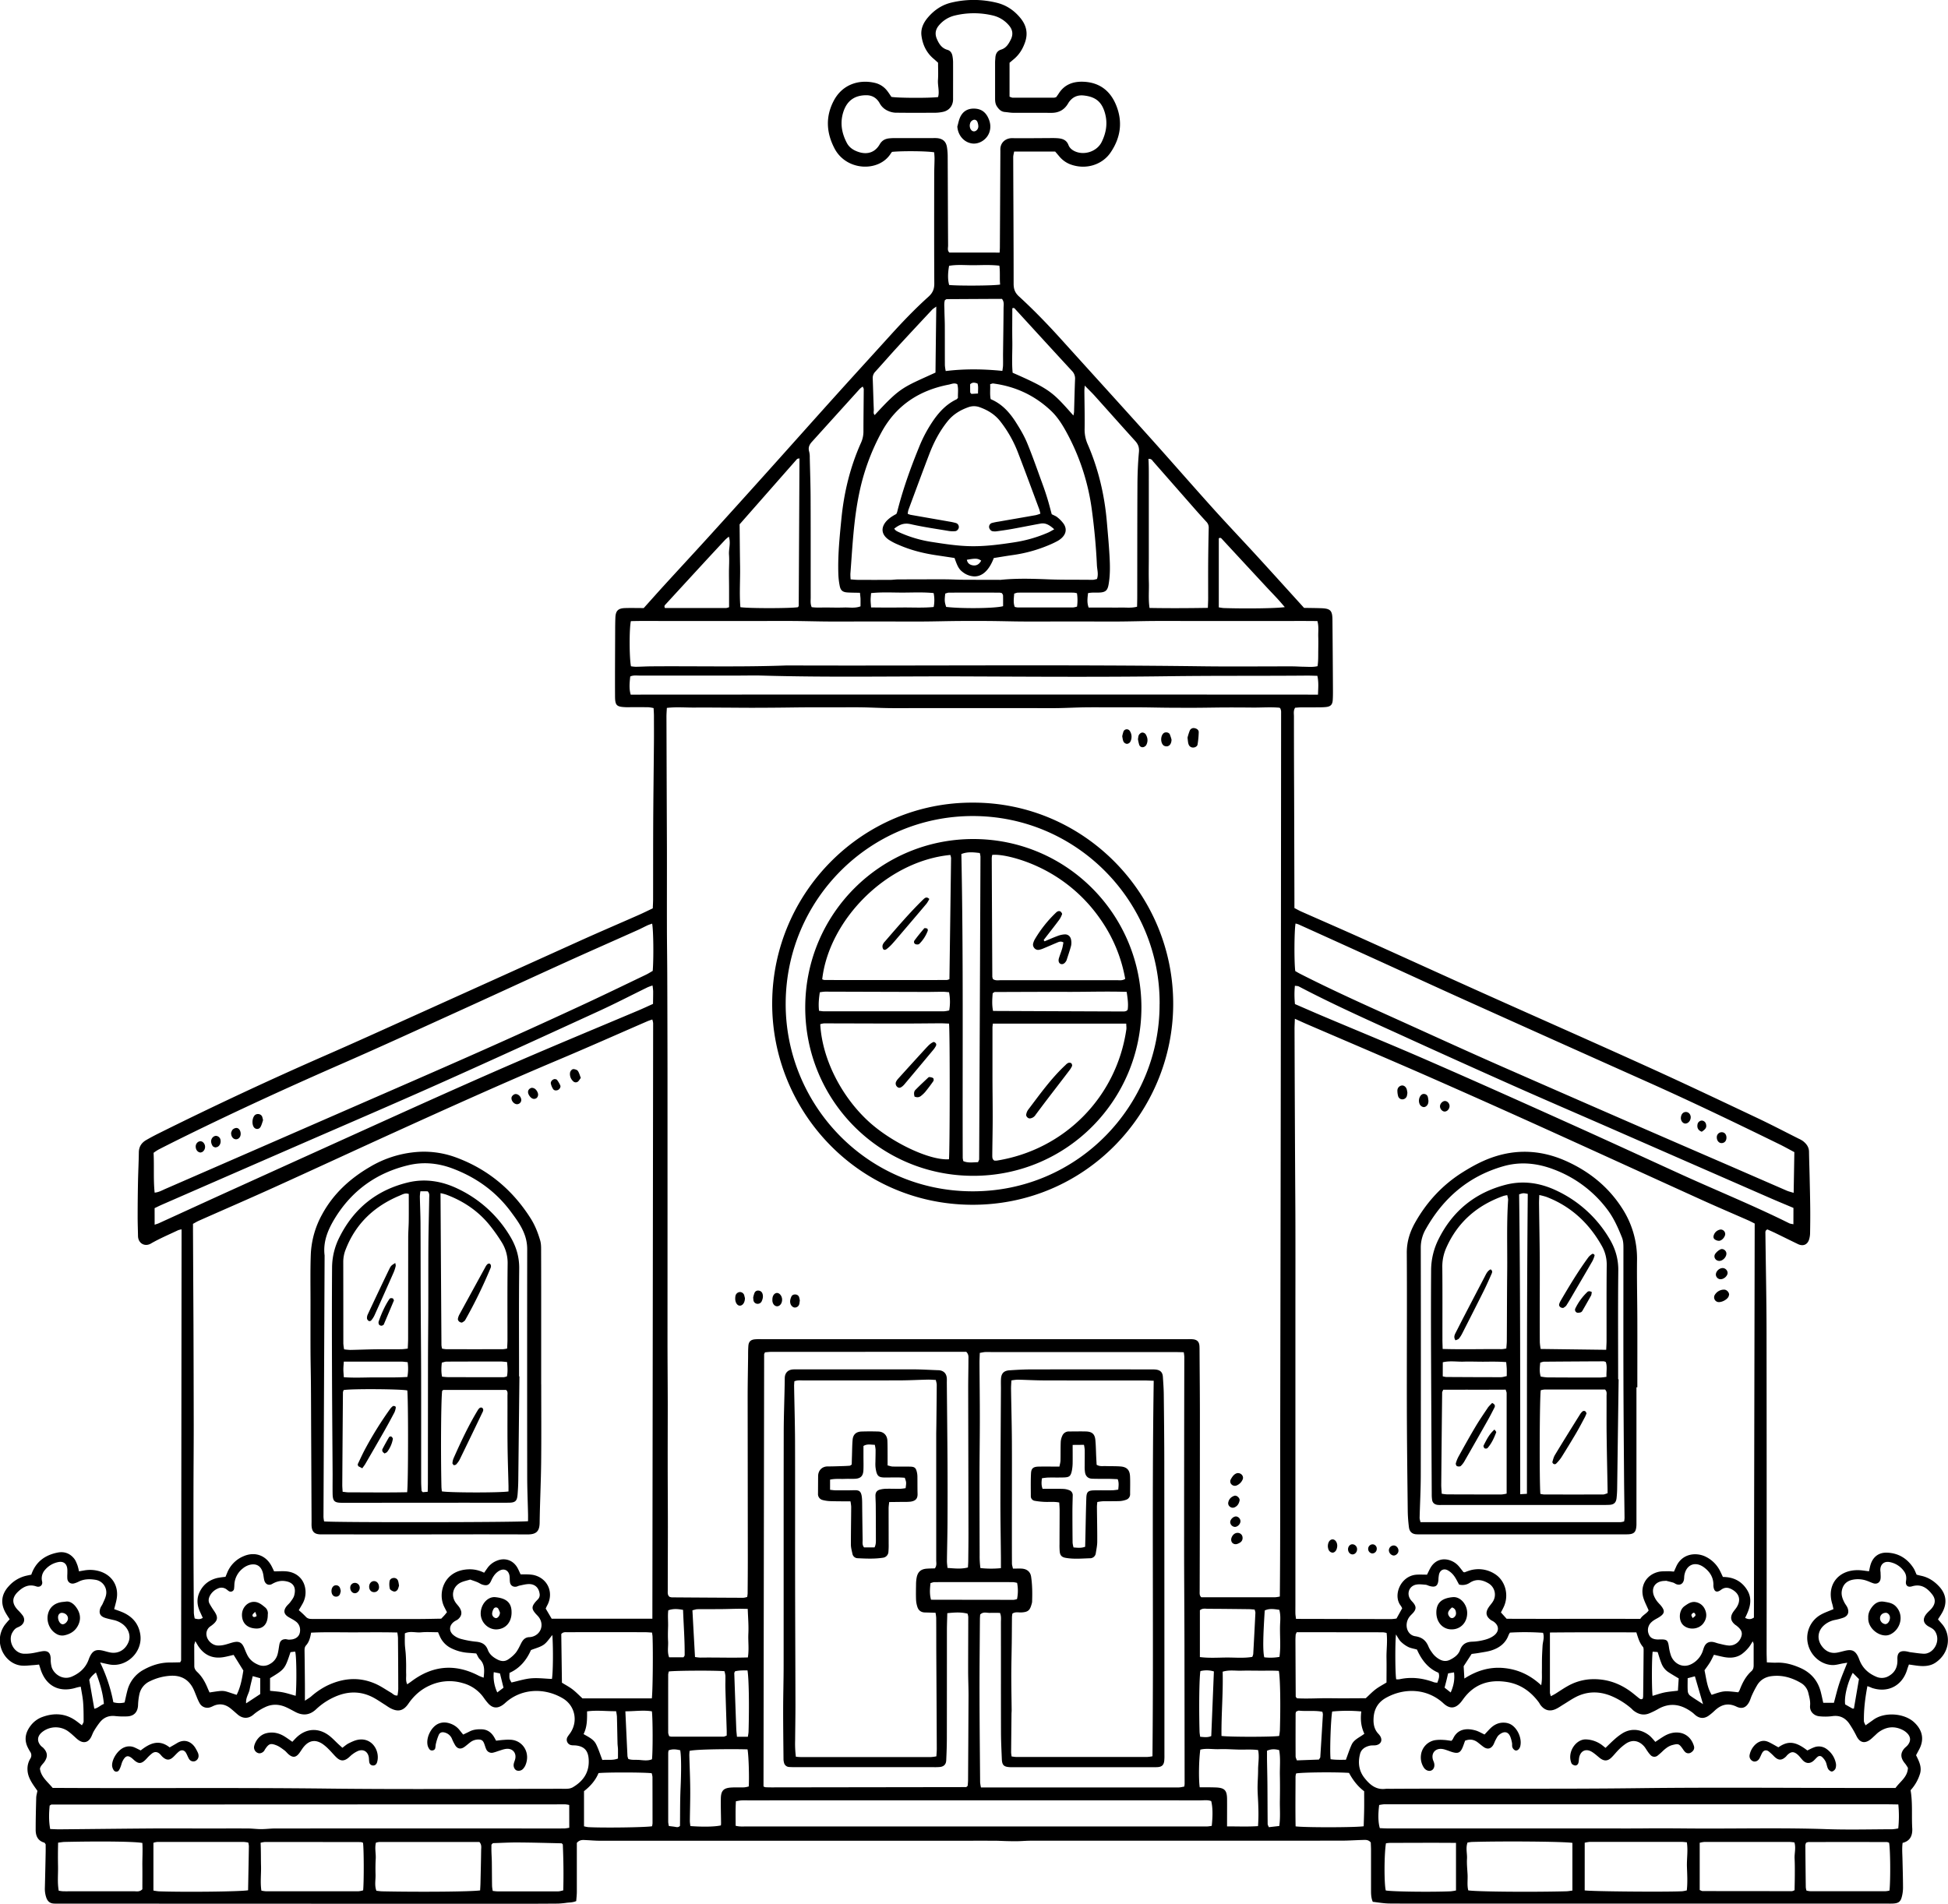 <svg xmlns="http://www.w3.org/2000/svg" viewBox="0 0 2307.63 2255.62"><title>iglesia-dibujo-2</title><g id="Capa_2" data-name="Capa 2"><g id="Layer_1" data-name="Layer 1"><path d="M2212.14,1997.8c-2.7,14.38-4.35,27.82-4.13,41.46,0,1.45,1.07,2.88,1.9,5,3.5-2.46,6.47-4.51,9.38-6.63,12.84-9.36,36.37-8.14,48.41,3.18,9.59,9,12,19.93,6,31.52-1.22,2.34-2.49,4.67-3.9,7.31,3.35,6.88,7.05,13.76,4.72,21.81a51,51,0,0,1-11.2,19.67c2.63,15.47,1,30.8,2,46,0,.33,0,.67,0,1-.06,7.83-3.3,13.42-11.46,15.4-.84,6.33-.34,12.29-.19,18.24.28,11.64.63,23.29.67,34.93a43,43,0,0,1-1.44,10.82c-1.43,5.65-4,7.5-10,7.87-3,.19-6,.06-9,.06h-503c-28.3,0-56.61.12-84.92-.09-6.58-.05-13.15-1.27-19.77-2-2.06-4.87-2.07-9.5-2.07-14.13,0-15.67,0-31.33,0-47,0-3.28-.21-6.57-.3-9.2-3.09-3.64-6.58-3-9.85-2.95-8.31.21-16.62.81-24.93.82q-184,.08-368,.06c-5.31,0-10.63.5-16,.6-4.33.08-8.66-.05-13-.15-4.66-.11-9.31-.41-14-.42-16-.05-31.93,0-47.9,0-1.67,0-3.34,0-5,0q-69,0-137.9,0h-139q-69,0-138,0c-5.31,0-10.62-.51-15.94-.74-3.63-.17-7.4-.82-11,3.29v9.05c0,16.33,0,32.66,0,49,0,3.59-.47,7.18-.73,10.89-4,1.74-7.68,1.58-11.23,2a90.94,90.94,0,0,1-10.91,1q-30.46.23-60.93.21l-527.95-.18c-2.66,0-5.34.08-8-.09-4.48-.28-7.22-2.72-8.72-7a32.37,32.37,0,0,1-1.69-11.78q.54-21,.93-41.93c.07-3.32,0-6.64,0-9.47-.77-1-1.08-1.86-1.59-2-7.74-2.2-10.25-8-10.24-15.24,0-12.65.31-25.31.65-38,.07-2.6.89-5.19,1.42-8.12-1.93-2.8-4.11-5.73-6.05-8.81-3-4.83-5.42-9.91-5.69-15.8a23.08,23.08,0,0,1,3.22-13.39,7.22,7.22,0,0,0-.12-8.41,48.51,48.51,0,0,1-2.46-4.34c-4.86-9.34-3.3-18,2.82-26.16a30.53,30.53,0,0,1,14.21-10.64c14-5.07,27.47-4.32,39.89,4.64,2.13,1.54,4.18,3.18,6.9,5.25.87-1.82,2-3.14,2-4.46,0-7.65,0-15.32-.6-22.94-.46-5.92-1.75-11.77-2.78-18.33a45.39,45.39,0,0,0-4.88,1c-20.44,6.55-36.52-1.73-42.86-22.1-.49-1.55-1-3.09-1.65-5.14-2.49.25-4.72.55-7,.69-4.31.27-8.64.86-12.92.61-20.56-1.18-35-27.44-21-47.84a87.77,87.77,0,0,1,6.08-7.12c-1.61-2.57-3.26-5-4.72-7.57-6.54-11.45-5.11-22.37,4-32a39.62,39.62,0,0,1,20.35-12c1.94-.44,3.88-.83,6-1.27,5.12-15.17,16.19-23.26,31.3-26.21,7.84-1.53,14.57,1,19.53,7.26,1.8,2.28,2.85,5.23,3.93,8a59.12,59.12,0,0,1,1.74,7c2.31-.41,4.21-.76,6.11-1.07a39.5,39.5,0,0,1,18.76,1.15c14.54,4.63,22.43,17.49,19.77,32.62-.68,3.89-1.86,7.7-2.94,12.07,3.48,1.3,6.91,2.4,10.18,3.84,11.48,5.06,18.8,13.5,20.74,26.15,3.2,20.82-16.44,39.65-37,35.5-3.15-.64-6.28-1.36-10.58-2.3a188.93,188.93,0,0,1,15.67,47.14,25.83,25.83,0,0,0,13.33.25c1.1-4.77,2-9.29,3.19-13.75a39,39,0,0,1,19.76-25.24c9.43-5.17,19.59-8.34,30.53-8.35,4.24,0,8.49-.14,12.35-.21.61-1.29,1.12-1.87,1.12-2.45q.3-254.91.54-510.54a21.55,21.55,0,0,0-4.22,1.06c-10.81,5.15-21.91,9.83-32.25,15.81-7.06,4.07-15-.22-15.15-9.06-.12-7.66-.44-15.32-.42-23q0-20.49.41-41c.22-11.65.84-23.3,1-35,.08-6.74,3.18-11.43,8.74-14.64,5.2-3,10.51-5.8,15.87-8.46q96.66-48.06,195.52-91.4c36.33-15.86,72.4-32.29,108.53-48.59q97.92-44.18,195.79-88.46c22.47-10.12,45.14-19.81,67.69-29.77,5.45-2.41,10.79-5.07,16.68-7.85.14-3.81.38-7.41.38-11,.06-30,0-60,.13-90,.17-32,.6-63.94.86-95.91.09-10.33,0-20.67,0-31,0-2.95-.24-5.9-.39-9.35a42.74,42.74,0,0,0-6-1c-6.67-.12-13.34-.06-20-.07-2.34,0-4.67.05-7,0-10.85-.46-12.63-1.95-12.69-13-.14-25.66.06-51.32.14-77,0-5.33.06-10.66.26-16,.32-8.3,3.24-11.23,11.73-11.46,7.31-.2,14.63,0,21.87,0,8.29-9.23,16.21-18.18,24.27-27,17.3-18.94,34.73-37.75,52-56.73q34.93-38.46,69.64-77.12c26.71-29.72,53.26-59.59,80-89.29,21.84-24.26,43.87-48.33,65.78-72.52,14.54-16.07,29.5-31.74,45.61-46.23,4.9-4.41,6.93-8.93,6.9-15.53-.26-43-.15-86-.11-129,0-6.33.34-12.65.4-19,0-2.58-.27-5.17-.41-7.56-8-1.5-37.7-1.79-49.94-.53a22.88,22.88,0,0,0-1.48,1.94c-14,22.31-52.58,20.93-66.65-6-9.72-18.62-10.86-37.53-.93-56.49,10.53-20.1,31-25.57,49.2-21.08a25.57,25.57,0,0,1,14,9.17c1.87,2.33,3.44,4.9,5.1,7.31,7.4,1.36,44.79,1.55,55.3.22,1.89-6.69-.61-13.58-.12-20.43.47-6.6.1-13.26.1-20.25-1.56-1.4-3.23-3-5-4.48-8.67-7.19-13.23-16.7-14.65-27.58-1.09-8.41,2.49-15.64,7.9-21.9,7.62-8.82,17-15,28.45-17.51a113.82,113.82,0,0,1,53.43.55c11.08,2.85,20,9,27.2,17.67s9.48,18.09,5.75,28.91c-2.66,7.73-6.71,14.47-13,19.81-1.76,1.51-3.55,3-5.4,4.56v40.23c1.43.45,2.62,1.15,3.83,1.16,16.33.06,32.66,0,49,0a12.69,12.69,0,0,0,2.49-.7c.84-1.21,2-2.79,3.08-4.45,6.88-10.72,17.3-14.25,29.26-13.74,18.06.76,30.84,9.87,38,26.32,8.83,20.32,6.21,39.82-6.18,57.83-9.67,14.06-29.23,20.88-48.23,13.42a31.88,31.88,0,0,1-12.64-9.52c-1.49-1.76-3-3.51-4.56-5.33h-48.61c-.4,2.37-1.09,4.55-1.09,6.72.16,50,.5,100,.49,150,0,6.18,1.64,10.61,6.24,14.82,17.7,16.2,34.36,33.47,50.44,51.28,34.6,38.31,69.34,76.48,103.83,114.87,25.37,28.25,50.28,56.89,75.67,85.11,17.16,19.06,34.86,37.63,52.18,56.54,18.44,20.13,36.71,40.41,55.69,61.33,6.17.11,13.14.16,20.1.38,11.09.36,13.43,2.69,13.53,13.7q.38,42,.6,84c0,3.66,0,7.33-.25,11-.32,5.49-2.42,7.77-7.9,8.37-3.3.36-6.65.36-10,.39-6.67.06-13.33,0-20,.06-2.26,0-4.53.28-6.67.42-2.2,3.52-1.4,6.93-1.4,10.16q0,44.49.22,89,.18,63.48.35,127c0,3.62,0,7.24,0,11.15,3.08,1.59,5.64,3.07,8.33,4.26,24.67,10.93,49.42,21.67,74,32.74,47.69,21.46,95.25,43.22,143,64.64,64.73,29.06,129.66,57.65,194.27,87,43.08,19.53,85.8,39.85,128.56,60.06,16.55,7.83,32.79,16.33,49.16,24.55a30.2,30.2,0,0,1,5.22,2.93c4,3.2,7,7,7.05,12.58.15,9.66.51,19.31.72,29,.28,12.63.6,25.26.72,37.89.1,10,0,19.92-.18,29.87a26.41,26.41,0,0,1-1.08,6.89c-1.86,6.43-7.11,8.71-13.23,5.78-9-4.32-17.91-8.78-26.89-13.13-3.24-1.57-6.55-3-9.35-4.27-2.68,1.24-2.38,3-2.36,4.62.45,38.65,1.29,77.3,1.34,115.94q.25,190,.08,380c0,3.93.18,7.86.29,12.43,4.18.14,7.76.48,11.31.33,9.93-.42,19.21,2.24,28.09,6.12,12.64,5.52,21,15,24.47,28.53,1.06,4.14,1.91,8.33,2.95,12.9h12.61c2.15-7.8,4-15.84,6.61-23.63s5.94-15.47,9.23-23.87l-4.63.75c-4.57.74-9.18,2.32-13.68,2-13.38-.81-25-11.26-28.18-24.5a31.46,31.46,0,0,1,15-35.07c4.57-2.61,9.67-4.28,15.14-6.65-.47-2-.84-4.21-1.48-6.3-6.82-22.21,7-40.16,30.57-39.89,4.22,0,8.44.85,13,1.33.69-2.92,1.12-5.5,1.9-8,2.92-9.23,9.77-14.39,19.39-14.06,13.66.47,24.06,6.94,31.43,18.31,1.43,2.21,2.29,4.78,3.7,7.78,1.47.36,3.34.88,5.23,1.28,8.83,1.85,15.95,6.59,21.88,13.19,7.9,8.78,9.15,19,3.65,29.58-1.52,2.94-3.46,5.66-5.46,8.89,1.69,2,3.4,3.88,5.07,5.86,10.27,12.21,9.53,33.56-8,45.42-6,4.06-13.15,4.51-20.26,3.76-3.6-.38-7.18-1-11.25-1.55-.75,2.15-1.47,3.93-2,5.76-5.74,19.49-23,28.43-42.18,21.85C2216.05,1999.2,2214.83,1998.75,2212.14,1997.8ZM1515.87,838.56c-10.34-1-21.27-.09-32.17-.2s-22-.17-33-.12-22,.3-32.94.35-22,0-32.92-.06-22-.37-33-.44-22,0-33,0-22-.13-33,0-22,.74-32.93.91-22,0-33,0H1087c-11,0-22,.12-33,0s-22-.74-32.93-.91-22,0-33,0-22-.05-33,0-22,.26-33,.35-22,.17-32.92.16-22-.14-32.94-.18-22-.17-33-.06-21.81-.93-33.24.4c-.18,3.72-.48,7-.47,10.22q.24,77.49.54,155c.07,30.94-.07,61.88,0,92.82,0,19,.33,37.92.4,56.88q.21,56.49.29,113,.06,159.48,0,319c0,26,.25,52,.3,78,0,22.63-.1,45.27-.07,67.9,0,26,.21,51.94.22,77.9,0,25-.15,49.94-.14,74.91,0,2.55-.47,5.41,2,7.53a10.57,10.57,0,0,0,2.75.7q42.4.32,84.8.5a20.63,20.63,0,0,0,4.58-1c.21-1.83.48-3.14.49-4.45.1-13.32.22-26.64.21-40q-.07-96-.19-192c0-16,.33-32,.53-47.92,0-4.33,0-8.67.31-13,.35-4.92,2.59-7.27,7.38-7.83a68.54,68.54,0,0,1,8-.21q252,0,504,0c2.33,0,4.68-.11,7,.1,5.32.5,7.73,3,8,8.27.12,2,.1,4,.11,6,.14,25.64.41,51.29.4,76.93q0,103.48-.26,207c0,2.61-.46,5.38,1.92,7.47q43.79,0,87.65,0a39,39,0,0,0,5.39-.83c.65-65.56.33-130.76.45-196q.81-426.4,1.06-852.81a10.06,10.06,0,0,0-.72-2.88C1517,839.59,1516.62,839.38,1515.87,838.56ZM772.81,1917.89c.31-236.05.63-470.87.91-705.68a22.7,22.7,0,0,0-1-4.29c-2.23.8-4.08,1.35-5.84,2.11-34.83,15.11-69.51,30.57-104.49,45.31-64.77,27.3-128.82,56.18-192.8,85.26-48.21,21.9-96.23,44.21-144.46,66.07-29.72,13.48-59.68,26.44-89.51,39.67-2.37,1.05-4.59,2.43-7,3.73,0,3.09,0,5.74,0,8.39q.28,55.47.57,111,.22,59.47.3,118.95c0,25.3-.23,50.6-.28,75.91q-.06,36.46,0,72.93.12,36.91.44,73.81a45.15,45.15,0,0,0,1,6.56c3.51,1,6.37,1.37,9.57-.74-1.19-2.61-2.43-5.25-3.61-7.91-3.25-7.39-3.69-15-.31-22.29,4.14-9,11.35-14.65,21-17a95,95,0,0,1,9.81-1.37l2-4.78A35.51,35.51,0,0,1,288.22,1844c13.68-6.07,27-1.23,33.74,12.07,1,2,2,4.08,2.74,5.75,5.59,0,10.62-.5,15.52.1,12.78,1.57,21.18,10.83,21.72,23.47a27.39,27.39,0,0,1-3.36,14.43c-1.4,2.57-2.95,5.07-4.64,8a110.17,110.17,0,0,1,8.21,7.64c2,2.28,4.39,2.73,7.12,2.74,14,0,28,.07,41.94.07q41.94,0,83.88,0c9.29,0,18.58-.26,27.61-.4,1.51-1.6,2.68-2.77,3.78-4s2-2.44,3-3.68c-1.29-2.53-2.38-4.57-3.38-6.65-7.81-16.21-.23-42.35,27.86-44.09a37.53,37.53,0,0,1,19.55,4c1.54-2.19,2.85-4.09,4.2-6a24.85,24.85,0,0,1,11-8.31c9.42-3.83,19-.62,24.11,8.18,1.47,2.55,2.57,5.31,3.89,8.07,2.57,0,4.86-.09,7.14,0a48.59,48.59,0,0,1,7.93.67c17.07,3.7,24.8,21.1,16.28,36.41-.62,1.11-1.09,2.3-1.61,3.42l7.06,12Zm761.1-710.83c-.17,5.1-.39,8.66-.38,12.23q.18,58,.44,116,.12,28.42.28,56.85c.1,19.61.27,39.22.3,58.83q.08,44,0,87.95,0,181.44,0,362.88c0,3.34-.06,6.67,0,10,.06,1.9.41,3.8.71,6.32,38.07.09,75.61.18,113.15.23a51.94,51.94,0,0,0,5.9-.66c2.35-4.22,4.59-8.24,6.74-12.12a20.44,20.44,0,0,0-1.65-3c-9.76-12.16-.25-35.84,19.07-36.85,4-.21,7.93,0,12,0,1.64-3.21,2.94-6.29,4.7-9.08,5.24-8.32,14.34-11.12,23.51-7.52a23.62,23.62,0,0,1,9.65,6.9c1.9,2.26,3.68,4.63,5.3,6.68.77.12,1.13.29,1.4.2,1.57-.53,3.1-1.19,4.68-1.7a35.82,35.82,0,0,1,30.74,3.49c12.68,7.71,17.38,24.81,11.11,38.79-1.07,2.39-2.35,4.68-3.54,7,2.24,2.5,4.24,4.71,6.76,7.51,52.48.24,105.34-.09,158.32.14,2.79-4.65,7.93-6.45,9.89-10.13-2.42-5.72-5-10.42-6.41-15.47-3.71-13.8,3.74-26.45,17.55-30,3.78-1,7.89-.75,11.85-.88,2.25-.07,4.51.27,7,.44,1-2.12,1.79-3.9,2.57-5.7,7.08-16.22,24.4-17.43,35.36-11.78a37.41,37.41,0,0,1,16.66,16.69c1.18,2.33,2.25,4.72,3.41,7.16,12.52,0,22.25,5,28.71,15.41,7,11.36,3,22.34-2.39,33.06,3.66,1.83,6.7,2.15,10.42-.37q.45-233.1.92-466.86c-2.66-1.33-5-2.6-7.37-3.66-18-7.92-36.06-15.61-54-23.73-65.5-29.72-130.89-59.7-196.43-89.33q-67.37-30.45-135-60.17c-45.76-20-91.74-39.55-137.62-59.31C1544,1211.68,1539.82,1209.72,1533.91,1207.06Zm-426.46,651.22c2.53-3.45,1.61-6.54,1.61-9.47q0-74.47,0-149c0-3.33.11-6.67.15-10,.17-16.31.38-32.62.46-48.93,0-1.84-.65-3.69-1.07-5.85-3.52-.16-6.48-.46-9.43-.39-11,.24-22,.85-32.93.88-38,.12-76,0-114,.08-3.58,0-7.27-.6-11.23,1-.11,2.09-.33,4-.3,5.92.36,21.65,1,43.3,1.1,65,.16,55,0,110,.08,165,.07,49,.33,98,.41,146.92,0,14.31-.27,28.61-.38,42.92a121.85,121.85,0,0,0,.9,19.1c2,.14,3.64.36,5.26.36q77.48,0,155,0a49,49,0,0,0,6.18-.84c.18-3.34.49-6.27.47-9.21q-.24-55.47-.57-110.95c-.07-14.65,0-29.29-.12-43.94a49.4,49.4,0,0,0-.79-6c-4.58-.13-8.53-.29-12.49-.36-4.56-.08-7.66-2.34-9-6.55a32.41,32.41,0,0,1-1.6-8.72c-.22-6-.1-12,0-18a47.12,47.12,0,0,1,.72-8c1.35-7,5.16-10.23,12.35-10.65C1101.47,1858.37,1104.74,1858.36,1107.45,1858.28Zm91,222.89c2.38.24,4,.56,5.64.56q77.46,0,154.93,0a51.78,51.78,0,0,0,6.21-.82c1.44-148.4-.76-296.37,1.48-444.92-4.28-.14-7.87-.35-11.47-.36-39.31,0-78.63.05-117.94-.06-10.64,0-21.28-.65-31.92-.86a54.63,54.63,0,0,0-7.27.88c-.16,3.71-.46,7-.41,10.22.29,20.64.88,41.27,1,61.91.15,34.64,0,69.29,0,103.94,0,13.63,0,27.27.08,40.9,0,1.85.71,3.7,1.18,6,3.76,0,7.08-.18,10.38,0,6.14.4,10.24,3.69,11.12,9.52,1.5,9.89,1.53,19.88,1.18,29.87a13,13,0,0,1-.66,2.91c-2,7.36-4.34,9.15-11.84,9.61-3.55.22-7.32-1-10.83,1.39a34.53,34.53,0,0,0-.51,3.89c-.11,10-.13,19.94-.25,29.91-.17,13.29-.54,26.59-.56,39.88,0,13.62.29,27.25.43,40.88,0,1.33-.16,2.66-.18,4q-.24,23-.45,46A35.67,35.67,0,0,0,1198.41,2081.17Zm-1136,37.24h7.32c106.29.56,212.57-.45,318.86.79,92.31,1.07,184.63.22,277,.22a62.62,62.62,0,0,0,7-.08,14.66,14.66,0,0,0,5.66-1.54c12.82-7.46,20.12-18.08,19.06-33.54-.69-10.09-5.26-15.12-15.36-16.19-1.66-.17-3.37,0-5-.3a6.52,6.52,0,0,1-4.64-9.89,46.9,46.9,0,0,1,2.88-4.07c9.94-14,6.15-32.88-8.58-41.58-22.06-13-49.19-11.61-67.89,5.24a30.51,30.51,0,0,1-3.91,3.09c-5.92,3.81-11.16,3.3-16.14-1.85a72.45,72.45,0,0,1-6.15-7.86,44.31,44.31,0,0,0-24.3-16.62,55.56,55.56,0,0,0-39,2.72c-10.67,4.73-18.93,12.14-25.51,21.72-5.89,8.59-12.39,10-21.43,5.18-2.34-1.26-4.49-2.86-6.75-4.28-4.22-2.66-8.34-5.52-12.72-7.91-13.67-7.42-27.8-8.21-42.4-2.75a78.42,78.42,0,0,0-26.06,16.37c-7.63,7.11-15.8,7.76-24.76,3-3.53-1.86-7-3.83-10.66-5.47-8.34-3.77-16.89-4.06-25.13,0a60.33,60.33,0,0,0-13.37,8.54c-6.59,5.8-13.52,4.72-18.9.1-2.78-2.39-5.49-4.86-8.34-7.16-6.22-5-13-6.41-20.5-3a28.72,28.72,0,0,1-3.67,1.57,10.43,10.43,0,0,1-12.26-4.29,54,54,0,0,1-3.79-8.1c-1.47-3.35-2.64-6.85-4.31-10.1-5.44-10.57-14.29-15.37-26.1-14.88a63.62,63.62,0,0,0-25,6.5,22,22,0,0,0-12.36,14.87,72.64,72.64,0,0,0-1.71,13.76c-.45,7.74-4.57,12.5-12.3,13a93.31,93.31,0,0,1-14.95-.38c-7.29-.77-13.18,1.62-17.72,7.11a92.11,92.11,0,0,0-7.31,10.69c-1.37,2.26-2.14,4.87-3.38,7.22-3.37,6.4-8.94,7.7-14.93,3.43-2.16-1.54-4-3.49-6-5.21a68,68,0,0,0-6.94-5.68,25.63,25.63,0,0,0-30.67,1.94c-5.36,4.74-5.59,10.56-.88,15.78.88,1,2.1,1.66,3,2.63,5,5.36,5.33,10.2,1.27,16.21-1.84,2.73-4.72,4.77-5.4,8.28C48.59,2105.31,56.15,2110.89,62.41,2118.41Zm2197.75-23.73c-.72-1.14-1.55-2.58-2.5-3.93s-2.15-2.56-3-4c-3.3-5.22-3.06-9.94.84-14.71,1.25-1.54,3-2.69,4.25-4.21,4-4.8,3.88-9.8-.55-14.27a21.12,21.12,0,0,0-5.63-4c-9.93-4.85-19.36-3.59-28.18,2.82-1.61,1.17-3,2.64-4.49,4-1.74,1.55-3.38,3.22-5.23,4.64-6.72,5.18-12.38,3.79-16.23-3.58a127.88,127.88,0,0,0-9-15.48c-4.78-6.67-11.3-9.88-19.93-8.6a66.2,66.2,0,0,1-15,.2c-7-.58-12-5.83-11.3-12.73.51-5.23-.85-9.9-2-14.69a18.56,18.56,0,0,0-8.53-11.92c-10.85-6.44-22.54-9.92-35.3-8.23-6.93.91-12.72,4.17-16.52,10.11a114.13,114.13,0,0,0-6.46,12.36c-1.3,2.69-2,5.67-3.43,8.29-3.46,6.44-8.31,8.53-15,5.33-9.9-4.76-18-2.43-25.56,4.56a65.77,65.77,0,0,1-7.66,6.4c-5.08,3.4-10,3.15-14.82-.42-1.34-1-2.46-2.26-3.78-3.27-13.07-10-26.8-12.86-41.71-4a87.56,87.56,0,0,1-9,4.41c-7.19,3.22-13.64,1.53-19.57-3.16-1-.82-1.88-1.89-2.9-2.74a89,89,0,0,0-23.76-14.57c-14.43-5.76-28.61-5.49-42.4,1.87-4.69,2.51-9.09,5.53-13.64,8.3-3.13,1.9-6.13,4.09-9.45,5.57-7,3.13-13,1.43-17.67-4.63-.81-1-1.37-2.29-2.16-3.36-9.5-12.85-21.79-21.58-37.73-24.13-20.64-3.29-38.27,2.07-51.22,19.42-1.2,1.6-2.32,3.26-3.62,4.77-6.38,7.44-12.84,7.75-19.84,1.62-.5-.44-1-.91-1.48-1.35-18.94-16.72-45.26-17.91-67.11-5.77-9.26,5.16-14,13-14.73,23.42-.52,7.18.52,14,5.85,19.47a15.1,15.1,0,0,1,1.84,2.36c3.22,5.07,1,10-5.08,11-2.29.34-4.72,0-7,.48-5.45,1.26-10.15,4-11.65,9.73-2.65,10.15-1.52,19.93,5.11,28.39,6.36,8.1,13.79,14.57,25.27,13a39.69,39.69,0,0,1,5,0c98.29-.59,196.59.45,294.89-.75,89.63-1.09,179.29-.24,268.94-.24h35.08C2251,2110.68,2259.74,2105.57,2260.16,2094.68ZM747.45,789.43a46,46,0,0,0,5.72.59c6-.08,12-.46,18-.51,53.61-.43,107.23.93,160.83-1.06,164.22.56,328.44-1.11,492.65,1,35.31.45,70.63.05,105.94.09,4.66,0,9.31.37,14,.43,5.24.06,10.53.65,16.19-.66,1-6.27.77-12.22.84-18.14.07-5.66.19-11.33,0-17-.16-5.86.82-11.83-1-18.29-13.41-.19-26.34-.08-39.27-.1s-26,0-39,0h-76.95c-13,0-26-.09-39,0s-26,.49-39,.6c-12.66.11-25.32,0-38,0h-39c-13,0-26,.08-39,0s-25.93-.48-38.89-.58q-19-.16-38,0c-13,.11-25.93.48-38.89.58s-26,0-39,0h-39c-12.66,0-25.32.08-38,0-13-.11-26-.49-38.94-.6s-26,0-39,0H825c-13,0-26,0-39,0s-25.9-.21-38.67.18C745.33,744.87,745.45,779.41,747.45,789.43Zm1378.16,575.66c-6.61-3.5-12.12-6.61-17.8-9.38-51.73-25.31-103.63-50.3-156.22-73.8q-107.14-47.88-214.14-96.09c-36.73-16.54-73.3-33.43-110-50.12q-44.54-20.27-89.13-40.41a28.41,28.41,0,0,0-3.6-1.06c-1.55,8.06-1.75,46.35-.32,56.35,1.77,1,3.73,2.2,5.77,3.24,35.91,18.29,72.59,34.91,109.31,51.47,44.31,20,88.47,40.3,133,59.83q133,58.43,266.4,116.14,33.89,14.76,67.77,29.49c2.34,1,4.87,1.55,8.15,2.58C2125.09,1396.85,2125.34,1381.28,2125.61,1365.09Zm-1942.42,48c4.94-.42,8.7-2.68,12.58-4.37q109.47-47.65,218.89-95.44c51-22.25,102-44.37,152.82-66.94q59.35-26.34,118.28-53.67c26.6-12.27,53-25.11,79.38-37.75,2.93-1.41,5.68-3.2,8.08-4.56,1.24-14.91.86-48.44-.67-56-1.88.68-3.73,1.22-5.47,2-3.92,1.82-7.74,3.89-11.69,5.65-28.57,12.79-57.23,25.38-85.74,38.32-42.45,19.27-84.76,38.87-127.21,58.16-45.17,20.52-90.26,41.25-135.72,61.14-63.17,27.63-125.85,56.3-187.71,86.76q-15.69,7.71-31.25,15.68a59.73,59.73,0,0,0-5.83,3.85C182.78,1381.67,181.55,1397.24,183.19,1413.08Zm721.27,703.5a3.11,3.11,0,0,0,.71.47,6.42,6.42,0,0,0,1.88.55q3.5.15,7,.15l229.94-.32a2,2,0,0,0,1-.25,11.08,11.08,0,0,0,1.35-1.36c.13-1.86.44-4.45.45-7q.32-50,.54-100c0-9.65-.46-19.31-.46-29,0-21.32.13-42.64.15-64a18.17,18.17,0,0,0-.84-3.89c-8.05-2.08-15.82-1.4-24-.59-.17,7.17-.45,13.78-.46,20.39,0,42.33,0,84.66-.07,127,0,9-.31,18-.74,27-.23,4.78-2.79,7.33-7.44,7.86a68.43,68.43,0,0,1-8,.19h-163c-2.66,0-5.34,0-8-.22a6.41,6.41,0,0,1-5.68-4.9,17.68,17.68,0,0,1-.64-4.92c-.18-19.3-.44-38.59-.41-57.89,0-17.32.55-34.64.56-52,.07-92-.05-184,.11-276,0-21.64,1-43.29,1.23-64.93.07-6.14,3.62-9.93,9.71-10.36,2.65-.19,5.33-.09,8-.09q67,0,134,0c10,0,20,.65,29.93,1a14.68,14.68,0,0,1,2,.14c5.15.89,8,4.17,8.34,9.59.1,1.66,0,3.33,0,5,.27,31.59.63,63.19.81,94.78q.19,35.45,0,70.9c-.07,15.28-.51,30.57-.68,45.86,0,2.57.42,5.14.68,8,8.41.59,16.2,1.56,24.21-.57.14-2.82.33-5.11.36-7.4.12-11.33.28-22.65.26-34q-.13-85.44-.33-170.89c0-11.33.28-22.66.3-34,0-2.91.58-6-2.56-9.18H981.53q-33.49,0-67,0c-2.89,0-5.78.39-8.32.57-.55,1.31-1,1.9-1,2.5Q904.81,1860.76,904.46,2116.58ZM1185.71,1858c0-5,0-8.62,0-12.26-.21-23-.66-46-.62-69,.07-44,.41-88,.64-131.94,0-3.66-.15-7.34.06-11,.36-6.56,3.36-9.72,9.93-10.18,8-.55,16-1,23.92-1.07q72-.13,144,0a41,41,0,0,1,6,.22c5.14.76,7.6,3.43,7.93,8.59.44,7,1,14,1.06,20.95.3,26.66.58,53.32.61,80q.15,173.46.16,346.92a62.49,62.49,0,0,1-.21,7c-.57,5-2.76,7.13-7.66,7.51-2.32.17-4.66.08-7,.08h-162c-2,0-4,.06-6,0-7.35-.36-9.44-2.31-9.75-9.6-.46-11-1-22-1-32.94-.11-43,0-86-.08-129,0-3.58.6-7.28-1.12-11.27-4,0-7.91-.14-11.8,0s-8-1.74-11.67,2c-.09,1.7-.29,3.68-.3,5.65-.19,29-.52,57.95-.47,86.93.06,35.32.43,70.64.72,106a44,44,0,0,0,1,6.23h229.31c2,0,4,.13,6-.05s3.76-.66,5.59-1c.16-1.47.36-2.45.36-3.44q-.08-84-.2-167.93c-.08-38.31-.41-76.63-.41-114.94q0-111.48.24-223a45.66,45.66,0,0,0-.66-5.27c-4.46-.09-8.39-.23-12.33-.23H1174c-2.33,0-4.68-.11-7,0-1.9.13-3.78.58-6.32,1-.13,4.31-.37,8.25-.35,12.19.11,22,.41,43.94.4,65.91,0,23-.39,45.94-.42,68.91,0,31,.1,62,.19,92.94a103.63,103.63,0,0,0,.91,15A115.87,115.87,0,0,0,1185.71,1858ZM1134,455.18c-3.7-1.86-6.91-.1-10,.51-34.91,6.76-62.15,24.35-79.58,56.11a261.71,261.71,0,0,0-26.84,73.9c-6.36,31-7.8,62.7-10.2,94.21a58.18,58.18,0,0,0,.3,6.59c3.11.2,6,.54,9,.55q19,.09,38,0c3,0,6-.51,9-.53q27.46-.13,54.93-.11c6,0,12,.31,17.93.46,2.3,0,4.61.06,6.91.07l40.88.09a8.35,8.35,0,0,0,1,0c18.61-1.91,37.31-1.35,55.9-.61,17.65.7,35.28.33,52.92.61,1.86,0,3.73-.69,5.35-1,2-5.85.17-11.1-.08-16.36-1-22-3.07-43.81-6-65.58A263.81,263.81,0,0,0,1264,513.29c-5.22-9.68-11-19.09-19.11-26.72-19.27-18.17-42.16-28.78-68.39-32.21-.87-.11-1.83.41-3.57.85.37,5.83-.56,11.67.64,17.72,13.35,5.58,22.43,15.73,29.84,27.39,5,7.85,9.82,16,13.35,24.52,6.71,16.3,12.47,33,18.53,49.55q3.09,8.45,5.69,17.06c1.82,6,3.35,12.1,4.91,17.82,2.59,1.37,4.92,2.14,6.65,3.61a39,39,0,0,1,7.54,7.82c3.76,5.73,2.93,11.44-1.9,16.27a25.09,25.09,0,0,1-5.61,4.13,108.15,108.15,0,0,1-9.91,4.7,169.87,169.87,0,0,1-42.21,11.75c-7.85,1.1-15.66,2.44-23.19,3.63-5.49,14.53-13.69,22.17-23.57,21.74a23.57,23.57,0,0,1-12.92-4.86c-4.55-3.36-6.39-6.48-10-16.92-7-1.06-14.24-2.16-21.44-3.23-15.55-2.3-30.69-6.1-45.1-12.48a67.68,67.68,0,0,1-11.5-6c-8.7-6.07-9.57-14.3-2.56-22.12a36.45,36.45,0,0,1,6.09-5.1,59.11,59.11,0,0,1,5.54-3.22,20,20,0,0,0,1-2.39c6.57-26.21,15.63-51.59,25.84-76.57a162.58,162.58,0,0,1,18-33.31c7.09-9.93,15.41-18.33,26.57-23.62.54-.26.88-.94,1.61-1.76C1134.52,466.14,1135.62,460.52,1134,455.18Zm50.19-155.89c.14-2.9.27-4.54.28-6.18q.29-54,.56-107.91c0-2.66.07-5.33,0-8-.07-8.67,6.7-13.6,14-13.5,13.65.18,27.3,0,41-.07,4.33,0,8.67-.17,13,.16,5.52.42,10.41,2,12.67,8,1.34,3.54,4.24,5.95,7.69,7.51,11.36,5.12,26.22.08,31.71-11.14,5.11-10.42,7.13-21.35,4.17-32.95-3.56-13.91-10.72-20.32-24.82-22-7.69-1-13.68,1.55-18.17,7.78-.58.81-1,1.69-1.59,2.54-4.47,7.07-11,10.23-19.25,10.18-15-.07-30,0-45-.06-3.31,0-6.61-.67-9.92-.93-4.45-.34-7.13-3-9.47-6.5-2-3-2.26-6.16-2.26-9.53q0-21.48,0-43c0-1.66.22-3.32.31-5,.24-4.73,2.06-8.45,6.86-9.93,6-1.87,8.83-6.67,11.41-11.82,3-6,2.36-11.52-2-16.68a35.41,35.41,0,0,0-19.21-11.91,96.54,96.54,0,0,0-45.53.15A34.94,34.94,0,0,0,1112.33,30c-4.06,4.69-5.07,10-2.64,15.81,2.52,6,5.76,11.27,12.6,13.23,3.57,1,5.37,3.81,6,7.33a43.93,43.93,0,0,1,.73,6.94c.07,14.33,0,28.65,0,43a30,30,0,0,1-.07,3c-.72,7.07-5.37,12.08-12.53,13.36a46.1,46.1,0,0,1-7.92.91c-16,.08-32,.15-48-.06a24.17,24.17,0,0,1-8.54-2.16,20.3,20.3,0,0,1-10-9.24c-3.33-5.82-8.46-9.24-15.49-9.28-14.05-.09-23.3,6.53-27.54,20.11-4,12.82-1.79,25.07,4.39,36.66,3,5.54,8.16,8.65,14,10.54,10.39,3.33,19.35.32,24.76-9.08,2.66-4.62,6.33-6.58,11.2-7.12a65.17,65.17,0,0,1,7-.34q22.47,0,44.94,0a49,49,0,0,1,5,.08c6.58.67,10.37,3.89,11.51,10.37a71.58,71.58,0,0,1,.92,11.89c.19,35,.25,69.93.48,104.9,0,2.82-1.09,6.06,1.54,8.38Zm376.38,501.46c-4.67-.1-8.62-.3-12.57-.27-55,.47-109.89,0-164.84.76-79.94,1.06-159.9.52-239.85.21-80.26-.32-160.53,1.35-240.79-1-9-.26-18,0-27,0q-59,0-117.93,0c-3.55,0-7.25-.62-11,1.07-.79,7.42-1.53,14.54.55,21.51q407.18-.23,814.17,0C1561.52,815.63,1562.32,808.76,1560.57,800.75ZM1059.28,626.4a15.41,15.41,0,0,0,2.12,2.33,28.82,28.82,0,0,0,3.53,1.84A146.24,146.24,0,0,0,1103,642c15.12,2.35,30.22,4.74,45.56,5.12,18.05.45,35.82-1.92,53.6-4.66a161,161,0,0,0,39.19-11.33c2.38-1,4.6-2.45,7.53-4-5-4.52-9.74-7.89-16.19-6.76-11.13,2-22.21,4.26-33.34,6.27-6.21,1.12-12.47,2-18.72,2.87a15.74,15.74,0,0,1-4.94-.12c-2.08-.37-4.09-3.11-4-5.19a4.74,4.74,0,0,1,3.31-4.53,66,66,0,0,1,7.79-1.6c14.74-2.57,29.49-5.09,44.23-7.71a41.1,41.1,0,0,0,5.47-1.77c-.6-2.27-.89-3.9-1.46-5.43-8.5-22.75-16.85-45.56-25.62-68.21a142.75,142.75,0,0,0-20.22-35.43c-6.33-8.24-14.68-13.39-24.22-16.88a19.54,19.54,0,0,0-13.65-.24c-9.61,3.39-18,8.4-24.54,16.44-9.55,11.76-16.48,25-21.85,39-8.44,22.06-16.59,44.23-24.81,66.37a26.82,26.82,0,0,0-.83,4.56,23.12,23.12,0,0,0,3.31,1.19c15.39,2.71,30.79,5.37,46.18,8.08a63.48,63.48,0,0,1,7.76,1.71,4.86,4.86,0,0,1,3.3,4.57c.18,2-1.85,4.78-4.09,5a30.21,30.21,0,0,1-7.89-.22c-15.09-2.53-30.28-4.68-45.17-8.07C1070.92,619.28,1065.34,621.61,1059.28,626.4ZM2248.79,2138c-5.24-.08-9.52-.19-13.81-.19q-293.85,0-587.72,0c-2.66,0-5.33-.1-8,0a52.27,52.27,0,0,0-5.47.84c-1.47,11.43-1.21,20.73.78,27.41,2.81.11,5.77.32,8.73.32q31,0,62,0h184.91c20.33,0,40.65.17,61-.05,20.61-.22,41.22.12,61.82.19,50.28.18,100.57-1,150.85.73,26,.89,52,.18,78,.11a49.56,49.56,0,0,0,6.83-1A141.47,141.47,0,0,0,2248.79,2138Zm-1574.47.61a31.11,31.11,0,0,0-4.48-.73q-304.39.06-608.8.23c-.56,0-1.13.6-2.21,1.21-.85,8.85-1.18,18,.63,27.79,3.91.13,7.51.38,11.1.35,35.63-.31,71.26-.74,106.89-1,22.66-.15,45.32,0,68,0,16,0,32-.07,48,0,5.3,0,10.6.77,15.91.76,5.64,0,11.28-.77,16.92-.77q166.44-.08,332.9,0c3.33,0,6.66,0,10-.07a45.79,45.79,0,0,0,5.18-.79Zm197.13,24.63c4.66,1.22,8.65.82,12.57.82q270,0,540,0c2,0,4,.09,6,0s3.74-.46,5.44-.68c1.36-12.84,1.13-22.34-.64-29.37-4.12-1.59-8.5-.86-12.78-.86q-268-.06-536,0c-2.66,0-5.34-.09-8,.06-1.9.12-3.78.58-6.27,1C871.17,2143.75,871.43,2153,871.45,2163.21ZM1285,456.88c-.26,3.58-.44,4.9-.43,6.22.11,15,.52,30,.28,45a42.83,42.83,0,0,0,3.65,18.31c12.7,29.27,19.94,60,22.67,91.71,1.17,13.59,2.45,27.18,3.2,40.79.63,11.3.87,22.64-1.16,33.87-1.25,6.86-3.69,8.94-10.74,9.3-4.26.21-8.58-.33-13.56.69-.6,5.7-1.51,11.06.73,17.08h19.22c6.33,0,12.67.12,19,0s12.5.78,19.15-1c.07-4.07.19-7.69.2-11.31.06-44.32,0-88.63.23-133,.07-13,.58-26,1.77-38.88.53-5.63-1-9.47-4.61-13.4-16.1-17.76-32-35.69-48-53.51C1293.3,465.15,1289.78,461.77,1285,456.88ZM1018.75,702.37c-5.53-.14-10.15-.11-14.75-.4-5.49-.33-8.07-2.18-9.18-7.44a84.66,84.66,0,0,1-1.71-14.82c-.71-22,1.53-43.86,3.7-65.71,3.09-31,10.42-61,23.19-89.48a32,32,0,0,0,2.85-13.49c0-16.64.27-33.29.36-49.93,0-.83-.62-1.67-1.19-3.07a24.85,24.85,0,0,0-3.32,2.52Q990.25,492,961.8,523.49c-3.16,3.48-4.65,7-3.21,11.78a26.22,26.22,0,0,1,.67,6.94c.39,16.95,1,33.89,1,50.84.16,38.3.05,76.6.1,114.9,0,3.58-.58,7.27,1.15,11.43,6.13.86,12.42.32,18.66.41,6.66.1,13.33.21,20,0,6.2-.22,12.55,1.16,19.21-1.37,0-3.07.06-6,0-9C1019.3,707.41,1019,705.45,1018.75,702.37Zm1105.8,728.82c-10-4.23-19.17-8-28.3-12q-93.8-41-187.58-82.09c-38.44-16.82-77-33.39-115.31-50.44q-67.53-30.06-134.76-60.79c-40.31-18.32-80.71-36.45-119.94-57.06-1.27-.67-3-.55-4.71-.84a111.38,111.38,0,0,0,.07,21.69c11.31,4.89,22.26,9.72,33.28,14.38,42,17.76,84.24,35,126,53.29,55.54,24.23,110.82,49,166.08,73.9,43.73,19.67,87.27,39.75,130.88,59.66,43,19.64,86.87,37.39,129.23,58.47,1.36.68,3,.75,5,1.22Zm-1941.36,19.9c2.61-.91,3.87-1.23,5-1.76,27-12.3,53.87-24.69,80.85-36.94q106.43-48.3,212.92-96.47c44-19.83,88.1-39.54,132.41-58.7,47.07-20.34,94.45-40,141.68-59.92,5.78-2.44,11.47-5.12,17.53-7.84.06-5.41.19-10.38.15-15.34a63.5,63.5,0,0,0-.75-6.46,60.19,60.19,0,0,0-5.81,2.11c-19.15,9.35-38.07,19.18-57.43,28.07-62.65,28.74-125.31,57.46-188.24,85.58-54.72,24.45-109.8,48.08-164.73,72s-109.87,47.9-164.8,71.87c-3,1.31-5.93,2.8-8.82,4.17Zm2044.55,412.14c0,2.53.37,5.24-.08,7.8-.73,4.14-4.24,6.17-8.21,5-2.54-.76-4.93-2-7.44-2.88a31.42,31.42,0,0,0-17.69-1.34c-6.86,1.53-11.11,5.76-12.43,12.74-1,5.19.78,9.86,3.1,14.34,1.07,2.06,2.67,3.87,3.56,6,2.33,5.6.44,10-5.18,11.93a71,71,0,0,1-9.65,2.55,27.86,27.86,0,0,0-11.72,5.31c-8.89,6.84-10.24,17.68-3.31,26.42,4.52,5.7,10.35,8.28,17.6,7,3.6-.64,7.11-1.78,10.69-2.5,6.9-1.39,10.63.4,13.85,6.65,1.07,2.06,1.73,4.32,2.69,6.45,3.88,8.66,10.54,14.37,19.2,18a16.21,16.21,0,0,0,15.32-1.23c7.29-4.4,10-11,9.66-19.43-.35-8,3.2-10.75,11.12-9.34,1.64.29,3.24.84,4.88,1,4.94.64,9.89,1.42,14.85,1.7,11.63.64,21.12-14.7,13.85-26.39-1.66-2.66-4.19-4-6.91-5.42-7.6-4-8.47-9.66-2.79-16.14,1.75-2,3.86-3.7,5.57-5.74,4.46-5.34,5-10.9.73-16.44-6-7.78-13.19-13-24.05-9.71-5,1.53-7.91-1.15-7.07-6.21.71-4.26.24-8-2.17-11.39a26.84,26.84,0,0,0-17.18-11.15c-6.55-1.28-11.1,2.71-11.07,9.34C2227.47,1861.13,2227.64,1862.13,2227.74,1863.23ZM79.79,1864.78h0c0-1.67.07-3.34,0-5-.35-7-4.52-10.41-11.25-8.86A27.37,27.37,0,0,0,53.36,1860a15,15,0,0,0-3.45,13.88c.93,4.23-2.6,7.26-6.78,5.8-8.92-3.1-15.62.4-21.72,6.19-7.46,7.09-7.46,14.07-.3,21.69a56,56,0,0,1,5.91,6.72c2.72,4.08,1.92,8.47-1.86,11.57a18.45,18.45,0,0,1-4.35,2.36c-2.92,1.25-4.68,3.52-6.21,6.21-5.48,9.68,1.68,24.78,14.12,25a55.71,55.71,0,0,0,8.94-.57c4-.59,7.83-1.61,11.77-2.29,7.32-1.26,10.51,1.62,10.63,9a34.79,34.79,0,0,0,1.16,9.79c2.48,7.9,12.94,16.1,24.26,11,8.59-3.85,15.15-9.54,18.87-18.29.65-1.54,1.14-3.14,1.83-4.65,3.54-7.7,7.51-9.57,16-7.59,3.24.76,6.42,1.89,9.71,2.31,9.06,1.16,16.89-3.85,20.4-12.72,2.78-7,.28-15.12-6.3-20.52a27.63,27.63,0,0,0-11.63-5.48c-3.25-.74-6.52-1.43-9.69-2.44-6-1.89-7.88-5.66-5.84-11.52.64-1.85,2-3.42,2.81-5.24,1.44-3.32,3.21-6.62,3.93-10.12a15.12,15.12,0,0,0-12.66-18.3c-6.63-1.06-13.28-1-19.55,2.11a27.2,27.2,0,0,1-5.56,2.18c-4,1-7.43-1.27-8-5.34A45.86,45.86,0,0,1,79.79,1864.78ZM947.07,543.09c-1.71.43-2.53.39-2.86.77-22.88,26-45.73,52-68.06,77.38.19,17.12.29,33.43.57,49.73s-1,32.41.36,48.44c9.93,1.56,60.66,1.44,68.24,0,.3-.58.86-1.15.86-1.74C946.5,659.69,946.78,601.76,947.07,543.09Zm483.78,177.14c.16-4.62.35-7.9.36-11.18,0-13.66-.07-27.31,0-41q.16-21.45.67-42.91a9.71,9.71,0,0,0-3-7.12c-4.25-4.68-8.52-9.34-12.69-14.09q-25-28.5-50-57c-1.23-1.4-2-3.52-5.73-3.26.58,9.38.42,18.84.44,28.3q0,15,0,30,0,14.47,0,29,0,15,0,30c0,9.66-.25,19.32.06,29,.32,9.87-.79,19.82.8,30.35C1384.78,720.73,1407.29,720.61,1430.85,720.23ZM772.18,2012.33c1.08-8.75,1.54-53.11.85-72.71,0-1.58-.36-3.16-.61-5.27-3-.17-5.62-.43-8.2-.43q-24.91-.09-49.84-.07c-14,0-27.91,0-41.87.08-2.55,0-5.39-.57-7.62,2.17q.38,28.37.78,57.63c4.16,2.58,8.6,4.89,12.51,7.88,4.16,3.2,7.82,7.05,11.83,10.72Zm763.9-78.39c-.75,1.76-1.18,2.34-1.22,3-.16,2.32-.28,4.65-.27,7q.14,33,.33,66a1.85,1.85,0,0,0,.32.9,13.4,13.4,0,0,0,1.25,1.37c13,.76,26.57-.3,40.15-.07,13.95.23,27.91,0,41.25,0,4.19-3.84,7.64-7.5,11.59-10.5s8.38-5.31,13-8.13c0-9.63.17-19.24,0-28.84-.22-9.86,1.36-19.76.11-29.88a27.36,27.36,0,0,0-4.31-.77C1604.23,1933.94,1570.28,1933.94,1536.08,1933.94Zm326.61,249.59c-9.91-1.6-80.25-2.2-118.62-1.12-1.92.06-3.83.47-5.61.7-2.39,6.67-.27,13-.63,19.23s.39,12.6.69,18.9-.74,12.53.81,18.55c9.1,1.6,74.32,2.19,116.16,1.09,2.27-.06,4.53-.52,7.2-.85Zm-1293.94,56.3c.15-3,.35-5.67.41-8.31.3-13,.64-26,.8-38.94,0-3.22,1-6.7-2.08-10.14-39.14,0-78.76,0-118.38,0a23.06,23.06,0,0,0-4.16.83c-1.66,6.43.12,12.73-.25,19s-.38,12.65-.21,19-1.41,12.55,1,19c2.44.24,4.71.62,7,.67C498.23,2241.86,558.27,2241.37,568.75,2239.83Zm-227-297.11a27,27,0,0,0,4.64-.36c6.45-1.35,9.56-5.71,9.06-12.24a12.2,12.2,0,0,0-5.37-9.18c-2.67-2-5.71-3.39-8.53-5.14-5.3-3.29-6.06-7.42-2.2-12.49,1.4-1.85,3.31-3.31,4.65-5.19,1.72-2.41,3.74-4.9,4.49-7.66,2.16-7.87.69-15.49-10.95-17.13-5.53-.78-10.37.66-15.2,3.42-4.06,2.33-8.09.21-9.26-4.29-.75-2.89-.86-5.94-1.64-8.82-2.19-8.17-7.64-11.57-15.77-9.53a21.77,21.77,0,0,0-7.85,4.08A26.07,26.07,0,0,0,277.65,1877a49.77,49.77,0,0,1-.45,5.89,4.08,4.08,0,0,1-5.55,2.65c-1.45-.75-2.62-2-4-2.87a9.79,9.79,0,0,0-9.57-.53,19,19,0,0,0-9.43,8.57c-1.6,3.15-2.11,6.38-.34,9.56,1.6,2.89,3.4,5.7,5.28,8.43,5.28,7.68,4.62,11.58-3.1,17.39a23.76,23.76,0,0,0-2.42,1.76,10.84,10.84,0,0,0-3.18,10.94c1.35,5.67,7,10.6,12.87,10.9a29.62,29.62,0,0,0,7.89-.78c3.57-.79,7-2.11,10.56-3,7-1.71,10.44.16,13.21,6.93,1.14,2.76,2.24,5.55,3.6,8.21,2.84,5.6,7.45,9.19,13.23,11.53a14.79,14.79,0,0,0,13.42-1,18.34,18.34,0,0,0,9.12-11.39c1.06-3.82,1.45-7.82,2.17-11.74.81-4.33,3.24-6.35,7.55-6.27C339.15,1942.21,339.8,1942.4,341.71,1942.72ZM1973.9,1873c-2.51.17-3.52.17-4.5.31-8.87,1.28-13.21,8.09-10.41,16.69a29.59,29.59,0,0,0,3.76,6.94,50.79,50.79,0,0,0,4,4.51c6.24,7.33,5.65,10.63-2.76,15.51-1.44.83-2.94,1.57-4.32,2.49a21.32,21.32,0,0,0-3.89,3.09,12.63,12.63,0,0,0-2.55,13.92c1.87,4.71,5.94,5.93,10.53,6.07,1.33,0,2.67-.09,4-.08,7,0,8.14,1.22,9.22,8.61a54.51,54.51,0,0,0,2.5,10.64c3.11,8.61,13.92,16.57,26.15,8.87a27.34,27.34,0,0,0,10.85-12.69c.91-2.14,1.42-4.45,2.34-6.59,1.93-4.5,5.5-6.55,10.37-5.8,2.28.35,4.45,1.33,6.72,1.85,3.88.89,7.77,2,11.71,2.34,7,.53,13-3.92,15.18-10.59,1.62-5-.05-8.59-6.16-13.26-.27-.2-.58-.33-.84-.53-5.78-4.52-6.61-9.56-2.49-15.56,1.32-1.92,2.92-3.66,4.13-5.63,5.13-8.39,3-16.09-5.79-20.92-4.37-2.4-8.45-2.86-12.91.5-5.22,3.91-8.35,2.17-9-4.42-.07-.66,0-1.34,0-2-.14-8.71-4.43-15.21-11.17-20.2-10.27-7.59-20.85-3.38-23.19,9.12-.37,2-.2,4-.65,5.94-1.09,4.65-4.68,6.52-9.06,4.83-1.23-.48-2.3-1.42-3.55-1.8C1978.89,1874.22,1975.69,1873.47,1973.9,1873ZM308.71,2183.37c.49,9.36.27,18.59.51,27.8.25,9.54-1.08,19.13.44,28.94a38.23,38.23,0,0,0,5.21.74q54.93.06,109.86,0a27.81,27.81,0,0,0,5.46-1.1c1-10,.92-48.42-.14-56.31a8.71,8.71,0,0,0-2.65-.88q-56.92-.11-113.85-.08A32.89,32.89,0,0,0,308.71,2183.37Zm1568.54,56.46c8.51,1.26,97,2,115.62,1a44,44,0,0,0,5.33-1c1.09-9.5.49-18.75.18-28-.32-9.5,1.45-19-.12-29-2.42-.2-4.35-.5-6.28-.5q-54.35,0-108.71,0a40.88,40.88,0,0,0-6,1Zm-41.18-305.56c0,24.59,0,47.86,0,71.13,0,1.23.59,2.46,1.08,4.36,2.19-1.18,3.89-2,5.49-3,4.81-3,9.44-6.26,14.4-9a62.63,62.63,0,0,1,25.51-8c18-1.33,34.23,3.6,48.77,14.17,3.5,2.54,6.76,5.4,10.16,8.07,1.3,1,2.67,2.08,4.56.62a16.69,16.69,0,0,0,.46-2.7q.33-27,.55-53.92c0-1.62.07-3.73-.84-4.78-4.25-4.89-5.75-11-7.76-17.11C1904.53,1934,1871,1933.94,1836.07,1934.27ZM361.2,2015.09c3.69-2.49,5.65-3.57,7.32-5a88,88,0,0,1,18.93-12.86c19-9.12,38.32-10.73,57.8-2,6.32,2.84,12.08,6.93,18.12,10.41,2.2,1.27,3.86,3.76,7.51,3.21a61.34,61.34,0,0,0,.91-7.54q-.06-30.45-.34-60.89a53.35,53.35,0,0,0-.79-6.16c-17.51-.42-34.41-.21-51.31-.17s-33.7-.48-50.82.36c-1,5.88-2.31,11-6,15.1-1.71,1.89-1.79,4.15-1.76,6.54q.28,20,.43,39.92C361.24,2001.65,361.2,2007.26,361.2,2015.09Zm-67.31,224.59c.33-17.76.67-35,.95-52.32a25.27,25.27,0,0,0-.71-4.19,37,37,0,0,0-5-.74q-51.49,0-103,0a18.73,18.73,0,0,0-4.38,1V2240a60,60,0,0,0,6.28.92C218.45,2242,284.6,2241.3,293.89,2239.68ZM2125.7,2183a54.43,54.43,0,0,0-5.74-.6q-50.41,0-100.85,0a32,32,0,0,0-5.61,1v56c1.51.57,2.42,1.22,3.34,1.22q52.92.12,105.83.09c.92,0,1.84-.59,3.2-1.06.11-6.22.28-12.44.3-18.67s.06-12.58-.26-18.85S2127.69,2189.7,2125.7,2183Zm-397.24-305.56c-2.16-3.77-3.79-7.46-6.19-10.56a23.37,23.37,0,0,0-7.38-6.41c-4.5-2.34-8.74-.24-10.13,4.61a37.16,37.16,0,0,0-.78,6.87c-.64,7.22-3.55,9.21-10.61,7.18-1.59-.46-3.13-1.36-4.73-1.48-3.62-.28-7.37-.8-10.87-.15-8.83,1.65-12,11.36-6.35,18.39,1,1.29,2.27,2.43,3.25,3.77,3,4,2.93,6.92-.22,10.79-1.67,2-3.84,3.74-5.3,5.92-5.86,8.75-2.35,20.87,7.4,22.32,8.53,1.26,13,5.46,15.89,12.79a32.82,32.82,0,0,0,3.6,6,26.35,26.35,0,0,0,9.44,8.69c4.11,2.2,8.13,2.48,12.37.34,5.2-2.63,9.8-5.92,11.81-11.58,2.48-7,7.48-9.61,14.5-9.8a63.21,63.21,0,0,0,10.86-1.34c5.22-1.08,10.36-2.59,14.69-5.89,6.47-4.92,6.32-11.76-.26-16.48-1.07-.77-2.38-1.23-3.44-2-5.62-4.2-6.52-8.72-2.75-14.66,1.59-2.52,3.74-4.69,5.29-7.23a15.47,15.47,0,0,0-5.44-21.63c-7-4.11-14.28-5.46-21.65-.77A15.69,15.69,0,0,1,1728.46,1877.45ZM557,1871.55c-3.74,1.13-7.38,1.81-10.66,3.28-9.74,4.38-12.62,15.54-6.44,24.21,1.54,2.16,3.5,4,4.84,6.32,3,5.11,2.22,9.52-2.26,13.29-1.25,1-2.9,1.61-4.25,2.56-6.48,4.54-6.78,11.86-.47,16.57a23.5,23.5,0,0,0,8,4,108.86,108.86,0,0,0,17.56,3.3c6.91.58,11.94,2.71,14.58,9.77,2,5.45,6.52,9,11.81,11.62,4.27,2.08,8.46,2.3,12.31-.35a40,40,0,0,0,8.88-7.8c2.64-3.34,4.48-7.36,6.4-11.2,2.08-4.14,4.75-7.22,9.77-7.36a14.16,14.16,0,0,0,3-.41c10.44-2.53,14.74-13.82,8.58-22.76-1.3-1.9-3.12-3.44-4.6-5.23-4.26-5.09-4.23-7.84.12-13.16,1.06-1.28,2.28-2.42,3.39-3.66a7.53,7.53,0,0,0,1.63-6.52c-1.06-7.08-5.75-11.35-13-11.14-3.61.1-7.19,1.11-10.77,1.81-1.29.26-2.48,1-3.77,1.24-3.67.66-6.77-1.24-7.46-4.88-.5-2.58-.18-5.3-.59-7.91-1.07-6.82-6.62-9.37-12.5-5.83-4.47,2.69-7.11,6.8-9.19,11.49-2.29,5.16-4.93,6.37-10.16,4.82-2.19-.65-4.13-2.1-6.27-3C562.69,1873.48,559.88,1872.58,557,1871.55ZM68.85,2183.26c-.26,9.61-.27,18.87-.1,28.11.18,9.52-.92,19.11.83,28.85,2,.26,3.66.6,5.28.64,3.65.1,7.32,0,11,0,24.28,0,48.57,0,72.86,0,3.18,0,6.69,1,9.93-2.4,0-8.79.11-18.08,0-27.37s.55-18.42,0-27.47c-8.85-1.71-47.69-2.2-92.17-1.22C74.16,2182.46,71.92,2182.9,68.85,2183.26ZM2238.33,2240c1.34-13.46,1-49.38-.49-56.62a8.82,8.82,0,0,0-2.66-.86q-46.42-.06-92.86,0a9.78,9.78,0,0,0-2.81.91,10.42,10.42,0,0,0-.85,2.85q.18,25,.51,49.91a20.9,20.9,0,0,0,.8,3.84,25.08,25.08,0,0,0,4.17.74q44.94.06,89.87,0A26.8,26.8,0,0,0,2238.33,2240ZM1119.39,355.54c-1.21,3.53-.66,7.51-.62,11.42.07,6.31.44,12.61.47,18.92.07,15.62,0,31.23.08,46.85a49,49,0,0,0,1,6.89c22.66-2.77,44.75-2.41,67.12-.17.32-2.62.72-4.55.77-6.5.11-4.31,0-8.64,0-13,.22-18.27.52-36.54.63-54.81,0-3.49,1.07-7.29-1.91-11h-9.64q-27.9.14-55.81.3C1121,354.45,1120.42,355,1119.39,355.54ZM1447,2056.83c10.33,1.31,59.9,1.26,68.31,0a62.14,62.14,0,0,0,.87-6.58c.92-30.81.42-61.68-1.24-70.49-7-.5-14.2-.21-21.41-.26-7.64,0-15.29-.2-22.92,0-7.18.24-14.48-1.18-22.23,1.2C1449.05,2006.12,1446.69,2031.19,1447,2056.83Zm-654.67-76.4a19.36,19.36,0,0,0-.78,3.51q-.06,34.41,0,68.83c0,1.51.78,3,1.13,4.29a12.53,12.53,0,0,0,2.46.6q30.92.06,61.84,0c1.21,0,2.4-.76,3.88-1.25,0-2.26.06-4.23,0-6.19-.51-16.61-1.08-33.22-1.54-49.83-.14-5,.13-10,0-14.94a28.45,28.45,0,0,0-1.14-5.36C846.6,1979.12,800.28,1979.33,792.31,1980.43Zm-19.91,183.4a23.35,23.35,0,0,0,.58-3.44q0-27.48-.07-55A21.69,21.69,0,0,0,772,2101c-8.18-1.11-53.1-1.22-63-.16-3.56,8.77-10,15.85-17.17,21.4v41.64a35.18,35.18,0,0,0,5.09,1C715,2165.86,764.55,2165.18,772.4,2163.83Zm762.39.12c11.31,1.5,72.24,1.34,80.64-.14.19-6.7.46-13.57.56-20.45s0-13.84,0-21c-7.81-5.88-13.53-13.55-17.93-21.74-15.15-1.12-55.09-.74-62.66.62a17.37,17.37,0,0,0-.72,3.57C1534.68,2124.39,1534.41,2144,1534.79,2164Zm-868.07,21.43c-1-.93-1.2-1.34-1.44-1.35-17.31-.39-34.61-.91-51.91-1-9.63-.07-19.26.5-28.89.79a1.89,1.89,0,0,0-.94.32,12.7,12.7,0,0,0-1.4,1.57c0,2.07-.07,5,0,7.94.1,4,.4,8,.46,12,.13,9.66.12,19.33.28,29a45.24,45.24,0,0,0,.82,5.81c2.26.21,3.89.5,5.52.5q36,0,72,0c1.86,0,3.72-.69,6-1.14C667.77,2221.31,667.48,2203.36,666.72,2185.38ZM1453.58,2164c12.53-.06,24.31.51,36.68-.33a204.25,204.25,0,0,0,.37-22.29c-.12-7.63-.85-15.25-.9-22.88,0-7.29.66-14.59.63-21.89,0-7.52,1.66-15.09,0-23.07-7.88-1.05-15.49-.38-23.07-.56s-15.3-.78-22.92-.48-15.13-1.33-22.47.56c-1.71,12-2.1,34.79-.71,44.58,6.13,0,12.4,0,18.65.19,10.77.37,13.65,3.23,13.76,13.74C1453.67,2141.81,1453.58,2152.09,1453.58,2164Zm-568-91.27c-14.15-.47-60.41-.39-68.71,1.79-.09,1.72-.33,3.65-.28,5.57.34,13.31,1,26.62,1.07,39.93.1,12.66-.34,25.31-.45,38a40.47,40.47,0,0,0,.7,5.59c15.14,1.13,29.25.81,36.1-.8.06-.94.18-1.92.17-2.9-.1-9.66-.44-19.32-.26-29,.18-9.4,3.32-12.5,12.71-13,5-.29,10,0,15-.17a30.77,30.77,0,0,0,5.37-1.08C887.64,2104.89,886.86,2079.68,885.54,2072.7Zm839.22,110.8c-26.63-.23-52.53-.06-78.42,0a37.15,37.15,0,0,0-4.56.51c-2.17,13.14-2.23,48.16-.2,55.88,7.69,1.36,52.15,2,76.76,1a57.12,57.12,0,0,0,6.42-1ZM1109.13,363.24c-2.85,2.1-4,2.72-4.86,3.63-13.61,14.58-27.23,29.14-40.71,43.83-9,9.79-17.71,19.82-26.65,29.65a10.69,10.69,0,0,0-3.07,8.08c.48,12.28.76,24.55,1.28,36.82.09,2.14-.92,4.6,1.07,6.5,30.7-33.32,32.88-32.38,72-50.3C1108.47,416.28,1108.79,390.81,1109.13,363.24Zm162.43,129.07a35.6,35.6,0,0,0,.78-4.09c.4-13,.67-25.9,1.19-38.84a12.65,12.65,0,0,0-3.62-9.83c-22.33-24.16-44.49-48.46-66.72-72.7-1-1.14-2-2.77-4-1.49,0,12.64-.2,25.26,0,37.87.27,12.89-.83,25.81.4,38.42C1244.54,461.33,1247.14,464.85,1271.56,492.31ZM885.94,1963.79c1.58-9.84.13-19.13.58-28.33.47-9.5-.42-19.07-.74-29.17-4.26-.06-7.86-.2-11.46-.16-6.65.08-13.29.35-19.94.4-9.32.08-18.64,0-28,.1-1.83,0-3.66.75-6.12,1.3,1,18.62,2,36.75,3.05,55.38a55.31,55.31,0,0,0,6.33.68C848.24,1963.69,866.81,1964.45,885.94,1963.79Zm535.46-.43c11.12,1.39,21.39.61,31.61.54s20.42,1,30.47-.75a14.87,14.87,0,0,0,1.12-3.31q1.37-24.39,2.56-48.78c.06-1.2-.51-2.43-.88-4-2.58-.17-4.86-.43-7.14-.46-16-.18-31.9-.39-47.86-.42-3.17,0-6.64-1-9.88,1.72ZM863.4,635.85a52.89,52.89,0,0,0-4.11,3.48q-12.62,13.5-25.14,27.07Q811.5,691,788.89,715.64c-1,1.15-2.65,2.16-1.16,4.77,23.91,0,48.19,0,72.46,0a12.52,12.52,0,0,0,3.49-1c0-7.32,0-14.25,0-21.19,0-6.65-.15-13.31-.14-20,0-7,.55-14,.06-21S865.92,643.63,863.4,635.85ZM1522,719.33c-3.46-4-6-7-8.68-9.91-4.51-4.89-9.15-9.67-13.68-14.55q-25.8-27.82-51.58-55.68c-1.06-1.14-2-2.72-4.26-1.39v81.85c2.22.3,4.14.74,6.07.8C1476,721.31,1512.76,720.81,1522,719.33Zm303.73,1277.44c1.28-7,.72-11.94.82-16.82s0-10,.11-15,.42-10,.68-14.94,2.45-9.69.57-15.39a305.42,305.42,0,0,0-39.21-.23,22.76,22.76,0,0,0-1.66,3c-3.47,9.57-10.83,15-20,18-4.7,1.54-9.72,2.11-14.62,3-3.21.57-6.46.91-9.1,1.27l-9.45,14.53c.27,4.69.52,8.93.86,14.63,14.4-9.3,29.5-13.87,45.75-12.54C1797.13,1977.65,1812,1984,1825.75,1996.77ZM564.17,1959.08l-9.44-.75a53.17,53.17,0,0,1-20.12-5.42,28,28,0,0,1-13.14-13.19c-.83-1.75-1.56-3.53-2.54-5.78-6.9,0-13.57-.49-20.13.13s-13.18-1.91-19.21,1.24c0,4.46-.14,8.43,0,12.39s.78,7.94,1.05,11.92.39,8,.47,12-.11,8,.05,12c.16,3.79-.8,7.76,1.23,12,1.91-1.31,3.27-2.16,4.53-3.12,25.33-19.25,52.09-21.73,80.37-6.93a57.92,57.92,0,0,0,5.65,2.2c.92-8.35,1.56-15.82-4.73-22C566.65,1964.22,565.83,1961.87,564.17,1959.08Zm640.71-83.6a28.39,28.39,0,0,0-4.89-.91q-46.48-.08-93,0c-1.53,0-3.06.74-4.7,1.16-.71,6.68-1.27,12.87.61,19.69,32.79.06,65.37.13,97.94.14a18.29,18.29,0,0,0,3.95-.92A48.75,48.75,0,0,0,1204.88,1875.48Zm-973.53,69c-.78,2.86-1.25,3.79-1.25,4.73,0,8.29.06,16.59.08,24.88,0,2.89,1.41,5,3.43,6.91,5.7,5.34,9.42,12,12.33,19.11.74,1.8,1.58,3.55,2.31,5.18,19.15-2.87,14.86-2.59,32.09,2.84,4.67-9.19,6.39-19.21,7.94-28.83l-11.51-18.51c-3.72.85-7.54,1.88-11.42,2.57-12.73,2.29-22.89-1.79-30.2-12.57C234,1949.13,233.11,1947.39,231.35,1944.45Zm1799,16.19c-1.68,3.27-3,6.27-4.73,9.06-1.89,3.09-4.12,6-6.43,9.28,2.15,9.87,3,20.16,8.47,29.09,14.59-4.9,14.59-4.9,31.5-3a13.31,13.31,0,0,0,1.55-2.4c3.21-8.47,7.19-16.46,14.08-22.63,2.19-2,2.63-4.45,2.61-7.21,0-8.31,0-16.62,0-24.93,0-.85-.54-1.68-1.07-3.22-1.94,3-3.29,5.58-5.17,7.73a44.42,44.42,0,0,1-7.88,7.45c-6.38,4.41-13.65,4.84-21.07,3.43C2038.28,1962.55,2034.46,1961.57,2030.34,1960.64Zm-417.72,67.12a185.26,185.26,0,0,0-34.49.08c-1.7,8.78-3.05,48.77-1.87,56.54,6,.87,12.18.7,18.09.63,2.36-6.28,4.24-12.26,6.83-17.91,2.88-6.29,9.68-8.64,15.06-12.92C1612.27,2045.86,1611.41,2037.37,1612.62,2027.76Zm-871.8-.13c.86,18.63,1.65,35.86,2.49,53.09a17,17,0,0,0,1,3.34c4.29,1.6,9,.77,13.58,1.2,4.87.46,9.84,1.11,14.45-.83,1.08-9.15,1-48.17-.11-56.81C762.12,2026,752,2027.63,740.82,2027.63Zm-45.39.09c.09,9.31.19,18.28-4.14,26.88,5.74,3.36,11.84,6.06,14.77,11.85s4.85,12.08,7.48,18.82c5.94-.67,12.19.8,18.51-1.72,0-3.83.06-7.44,0-11.05-.06-2.32-.48-4.63-.53-6.94-.26-10.62-.42-21.25-.71-31.87a49.46,49.46,0,0,0-1-6.23C718.22,2027.66,707,2026.08,695.43,2027.72Zm867,57.06c1-1.67,1.55-2.21,1.59-2.79q1.61-25.29,3.09-50.59a14.6,14.6,0,0,0-.65-3.26c-9.12-1.79-18.42-.35-27.57-1.31-1.16-.12-2.42.76-3.44,1.11a9.81,9.81,0,0,0-.66,2.25c-.06,16.93-.11,33.85,0,50.77,0,1.49.89,3,1.47,4.78Zm-908-147.67c-3.82,4.4-6.49,8.91-10.41,11.61-4.22,2.91-9.61,4.13-15.06,6.33-5.09,11.71-13.15,21.56-25.37,27-.36,6.75-.36,6.75,2.31,11.39,7.77-1.71,15.44-4.24,23.26-4.91,8.15-.69,16.44.41,24.66.72C655.13,1982,655.47,1954.64,654.35,1937.11Zm999.58,52.55a20.15,20.15,0,0,0,3.63,0c14.09-3.12,27.75-1.45,41.14,3.55a17.8,17.8,0,0,0,3.92.48c1.29-3.9,3.07-7.14,1.38-11.76-12.49-5.1-20.31-15.6-25.52-27.49-4-1.16-7.46-1.62-10.38-3.09a34.83,34.83,0,0,1-8.79-6.35c-2.18-2.18-3.55-5.16-5.71-8.44C1652.53,1947.84,1652.75,1982.39,1653.93,1989.66ZM1184.76,337.16c-.74-7.67.18-14.87-.9-22.37-10.47-1.22-20.37-.64-30.22-.56s-19.71-1-29.33.73c-1.66,9.22-1.6,16.72.07,22.7C1135,338.78,1177,338.58,1184.76,337.16ZM1515.45,2163.5c1.5-10.27.54-20.22.71-30.12s.2-20,0-30,.95-19.82-.81-29.77c-5-1.34-9.49-1.48-14.44.75,0,3.3,0,6.61,0,9.92.15,9.66.4,19.31.49,29,.13,15.94.14,31.89.29,47.83,0,1.17.83,2.32,1.39,3.81ZM792,2073.93a25.86,25.86,0,0,0-.43,3q0,41,0,81.94a27.38,27.38,0,0,0,.82,4.68c2.51.31,4.47.54,6.43.81,2.25.32,4.58,1.33,6.71-1,.19-14.74,0-29.68.68-44.58.82-18.19,1-36.8-.4-45C801.34,2072.75,796.88,2072,792,2073.93ZM1106,702.71c-12.53-1.28-24.78-.58-37-.58s-24.44-.71-37.1.61c-.23,3.1-.56,5.67-.56,8.25s.31,5.14.56,8.72c12.72.19,24.94.19,37.15.07s24.45.65,37-.59A42.12,42.12,0,0,0,1106,702.71Zm169.79.2a26.26,26.26,0,0,0-3.86-.74q-32.91-.06-65.82,0c-1.53,0-3.06.73-4.65,1.14-.44,5.6-1.3,10.8.63,15.78a20.48,20.48,0,0,0,3.38.63q32.93.07,65.83,0a21.62,21.62,0,0,0,4.57-1A53.3,53.3,0,0,0,1275.78,702.91Zm-88.85-.11a14.37,14.37,0,0,0-2.93-.62q-29.91-.07-59.82,0c-1.54,0-3.07.76-4.45,1.12-.92,8.5-.82,9.77,1.1,15.8,19,2.23,58.58,1.76,67.44-.89,0-4.18.07-8.47-.06-12.75C1188.18,704.56,1187.39,703.71,1186.93,702.8Zm-314,1355h13c.31-2.29.75-4.19.81-6.11.89-30.86.39-62.93-1.26-72.54-4.9,0-10-.09-14.77,1.08-.44,1.08-.91,1.68-.89,2.27q1.13,32.82,2.35,65.63C872.3,2051.1,872.67,2054.05,873,2057.81ZM1422,1980c-1.34,8.1-1.81,42.39-1,71.8.06,1.91.46,3.82.73,6,4.6.35,8.76,1.1,13.15-.85,1.05-25.68,2.08-51.1,3.11-76.56A29.88,29.88,0,0,0,1422,1980Zm93.66-16.79c1.91-13.55.06-27.17.85-40.69.28-4.84.38-9.88-1-15.11-6.08-.91-11.79-1.91-17.29.76-2.1,32.77-2.29,47.69-.58,55.46A60.31,60.31,0,0,0,1515.62,1963.17Zm-705.95.42c.46-.82,1.33-1.65,1.34-2.49.19-17.84-1.25-35.6-1.89-53.68-6.11-1.13-11.53-1.64-17.5.51-.82,6.35-.06,12.62-.23,18.85-.17,6-.36,11.94,0,17.88.37,6.16-1.23,12.5,1.21,18.93Zm-465.59-6.08c-6.71,20.09-6.71,20.09-24.22,30.78v15c5.47.63,10.4.89,15.19,1.84,5.09,1,10.06,2.68,15.17,4.08,1.36-13.7,1-50.16-.72-52.39Zm1644.55,31.15c-5-3-9-5.29-12.84-7.87a21.66,21.66,0,0,1-7.73-10.2c-1.72-4.22-2.93-8.66-4.42-13.21l-5.91-.45c-1.12,7.68-1.19,43.92-.11,52.36,4.78-1.39,9.45-3.08,14.27-4.06,5.06-1,10.27-1.38,15.78-2.07C1988,1998,1988.31,1993.44,1988.63,1988.66Zm207.49,35.75c2-11.63,3.94-23,6-35l-7.37-7.39c-6.35,12-10.22,28.28-9,37.38,2.8,1.6,5.66,3.25,8.54,4.86C2194.5,2024.43,2194.88,2024.34,2196.12,2024.41ZM113.63,1981.64c-4,3.2-6.53,6-7.91,8.68,2.11,11.94,4,22.94,6,34.23,4.45-.69,7.25-4.22,11.36-5.66C121.9,2006,118.45,1994.41,113.63,1981.64Zm194.65,25.57v-18.8l-8.89-2.46c-1.34,5.69-2.68,10.74-3.69,15.85s-4.82,9.8-4.13,16.4Zm1709.16,11.94c-3.62-12.39-6.54-22.41-9.64-33l-8.57,2.26c0,5.38-.22,10.34.11,15.26a7.67,7.67,0,0,0,2.45,5.11C2006.2,2012.08,2011,2014.93,2017.44,2019.15ZM592.26,1982.73l-7.33-1.46a45.76,45.76,0,0,0,4.16,24l7.37-5.59C595.07,1994.07,593.81,1989,592.26,1982.73Zm1126.25,22.59c3.5-7.88,5-15.39,3.94-23.83l-7,1.2c-.68,2.89-1.25,5.46-1.88,8-.71,2.85-1.47,5.68-2.31,8.92ZM1158.59,466.25c-.13-4.21.62-8-.58-11.84-3.29-1.14-6-1.8-8.77.93,0,3.05,0,6.29.06,9.53,0,.49.72,1,1.42,1.84Zm3.76,198c-4.16-2.72-6.59-2.88-17-1,.76,4.26,3.71,6.14,7.42,6.65C1157.26,670.47,1160.32,668.09,1162.35,664.23ZM1153,951c131.43,0,237.12,108.38,236.79,238.94-.33,127.83-103.7,238.47-239.27,237.52-134.3-.94-236.75-111.59-235.77-240C915.69,1057.05,1022.08,950.2,1153,951Zm220.7,238.79c.93-121.17-97.48-222.65-220.85-222.91-122.41-.27-221.58,99-222.12,221.74-.52,119.62,95.58,222.58,221,222.9C1277.4,1411.87,1374,1309,1373.65,1189.82Zm34.3-308a5.46,5.46,0,0,0,5.22,3.94c2.3.09,5.07-1.35,5.42-3.58a102.82,102.82,0,0,0,1.39-14.74c0-2.45-2.12-4.06-4.61-4.58a5.06,5.06,0,0,0-5.93,2.61,61.54,61.54,0,0,0-2.73,8.6C1407.19,877.32,1407.25,879.69,1408,881.86Zm-22.14-11.6c-1.25-2.69-5.56-3.25-7.65-1.28-3.56,3.35-3.53,11.17.09,14.26a5.16,5.16,0,0,0,1.75.84c4.11,1.27,7.63-1.61,7.76-7.62A41.45,41.45,0,0,0,1385.81,870.26Zm72.26,882.43a5,5,0,0,0,.9,6.32,5.58,5.58,0,0,0,6.46.85,13.32,13.32,0,0,0,6.65-7c1.46-3.53-1.56-7.77-6.31-7.37C1462.4,1746.07,1460,1749.11,1458.07,1752.69ZM1331,878.85a5.28,5.28,0,0,0,3.82,2.51,5.11,5.11,0,0,0,4-2.21,12.6,12.6,0,0,0-.47-13.16,4.27,4.27,0,0,0-7.36.47,40.83,40.83,0,0,0-1.58,5.94C1329.84,874.48,1330,876.88,1331,878.85Zm18.47,3.43a4.2,4.2,0,0,0,4.54,3.06,5.94,5.94,0,0,0,3.85-2.58c2.33-4.43,1.81-9-.91-13.09a5.1,5.1,0,0,0-4.17-1.69,6,6,0,0,0-3.59,2.79c-.79,1.32-.78,3.13-1.17,5A53.33,53.33,0,0,0,1349.46,882.28ZM915,1541.49c.37,3.48,2.52,6,5.24,6.23s5.28-2.13,6-5.52a10.69,10.69,0,0,0,.24-2.93c-.31-4.25-3.47-7.71-6.54-7.27-2.88.41-4.94,3.49-4.95,7.52A18.48,18.48,0,0,0,915,1541.49Zm-33.3-6.63a5.41,5.41,0,0,0-5-4,5.69,5.69,0,0,0-5.48,4.71,16,16,0,0,0-.26,2.93c-.07,5.08,2.71,8.94,6.05,8.46,3.13-.44,5.45-4,5.45-9C882.25,1537.39,882,1536.1,881.65,1534.86Zm65,2.23a4.69,4.69,0,0,0-4.39-3.33c-2-.14-3.95.53-4.85,2.55-1.2,2.71-2,5.52-1,8.53.82,2.6,3.44,4.77,5.78,4.34a5.4,5.4,0,0,0,4.67-4.39c.26-1.27.37-2.57.57-4A31.44,31.44,0,0,0,946.68,1537.09ZM1459,1821.65c-1.09,2.75-.42,5.72,1.7,7.07,3,1.92,5.69.49,8.27-1a6.25,6.25,0,0,0,3-5.82,5.75,5.75,0,0,0-5.63-5.69C1463.19,1816.08,1460.4,1818.14,1459,1821.65Zm-566.49-281.3a4.92,4.92,0,0,0,3.6,4.28,5.33,5.33,0,0,0,6-2.4c1.45-3,2.27-6.19,1.09-9.57a5.07,5.07,0,0,0-4.4-3.47,4.46,4.46,0,0,0-4.93,2.53,32.29,32.29,0,0,0-1.63,5.62C892.39,1539,892.43,1539.69,892.52,1540.35Zm569.7,231.91c-3.64,1.27-6.28,3.71-7.13,7.64a5.05,5.05,0,0,0,1.92,5.32,5.3,5.3,0,0,0,5.64.68c3.67-1.69,5.23-4.88,5.86-8.43C1468.57,1774.53,1464.77,1771.38,1462.22,1772.26Zm7.24,29.75a5.88,5.88,0,0,0-5-5.25c-3.27-.2-7,3.33-7.15,6.67a6,6,0,0,0,5.56,5.72C1466.34,1809.1,1469.68,1805.46,1469.46,1802ZM641.14,1640.46c0,30.64.25,61.29-.08,91.94-.26,24-1.46,47.92-1.79,71.88-.15,10.87-4.78,13.82-14.74,13.78-53.28-.25-106.56,0-159.84,0-27.64,0-55.28-.07-82.92-.11-1,0-2,.11-3,0-6.15-.36-9-3-9.61-9.24-.2-2-.07-4-.08-6q-.25-55.44-.52-110.89c-.08-17-.09-34-.23-50.94-.1-13.28-.44-26.56-.5-39.84-.07-19.61,0-39.22,0-58.82,0-18.6-.34-37.21.33-55.79a107.35,107.35,0,0,1,13.46-47.63c13.26-24.42,33-42.45,56.72-56.27a127.78,127.78,0,0,1,51.71-17.26,109.34,109.34,0,0,1,49.1,5.73c38.35,13.91,68,38.55,89.72,73,5,8,8.39,16.7,11,25.61,1.39,4.66,1.12,9.89,1.14,14.87.11,28,.07,56,.08,83.94q0,36,0,72Zm-15.61,161.9c0-3.09.05-5.72,0-8.34-.33-15-1-30-1-45q-.15-134.47,0-269a50,50,0,0,0-3.53-18.43c-3.64-9.46-9.62-17.47-15.55-25.52-17.93-24.33-41.47-41.14-69.6-51.68-17-6.36-34.59-8-52.11-3.8-37.76,9-67.15,30.15-87.34,63.39-8,13.2-13.9,27.37-11.87,43.49q-.37,85.46-.75,170.89-.12,26.94-.21,53.89-.19,42.48-.37,85a35,35,0,0,0,.75,5.38C395.31,1804,616.33,1803.8,625.53,1802.36Zm-153.82,71.16a5.05,5.05,0,0,0-5.14-3.89c-2.4,0-4.81,1.53-5.09,3.94a23.08,23.08,0,0,0,.3,8.74c.39,1.43,2.72,2.75,4.43,3.27,2,.62,4-.65,5-2.46a22,22,0,0,0,1.48-4.55C472.37,1876.74,472.18,1875.09,471.71,1873.52Zm212.87-604.61c-.89-1.31-3.25-2-5-2.19-2-.18-4.14,2.35-4.35,4.61a11.44,11.44,0,0,0,3.69,9.71,4.24,4.24,0,0,0,5.43.69c1.43-1,2.33-2.84,3.68-4.58C686.85,1274.2,686.17,1271.24,684.58,1268.91ZM443.26,1873.36c-3.3-.1-5.86,2.67-5.95,6.45s2.28,6.6,5.67,6.63a5.76,5.76,0,0,0,6-6.3C448.84,1876.24,446.51,1873.47,443.26,1873.36ZM652.57,1284a19.22,19.22,0,0,0,2.62,6.29c1.2,1.83,3.36,2,5.39,1.32s4-3.47,3.17-5.47a32.32,32.32,0,0,0-3.92-6.67c-.46-.65-1.75-.73-2.33-.94C654.65,1278.55,652,1281.39,652.57,1284ZM402.66,1881.24a4.87,4.87,0,0,0-4.78-2.93c-3.2.09-5.36,3.22-5.18,7.25.15,3.6,2.21,6.13,5.15,6.22a4.83,4.83,0,0,0,4.81-2.87,20.78,20.78,0,0,0,1-3.82A22.36,22.36,0,0,0,402.66,1881.24Zm225.16-591.52c-2.61,1.75-3,4.75-1.12,7.89,2.3,3.83,5.23,5.26,8.09,3.9a4.12,4.12,0,0,0,1.53-1.21c1.82-2.52,1.18-5.11-.22-7.47s-3.46-4-6.39-3.92A11,11,0,0,0,627.82,1289.72ZM414.91,1881.36c0,3.71,2.82,6.69,5.91,6.35s5.62-3.68,5.32-7.08a5.75,5.75,0,0,0-6-5.17A5.52,5.52,0,0,0,414.91,1881.36Zm195.82-585.08c-2.11.09-4.61,2.37-4.81,4.38-.36,3.54,2.85,7.44,6.3,7.65a5.07,5.07,0,0,0,5.29-4.82C617.55,1299.72,614.18,1296.14,610.73,1296.28Zm1327.84,347.4v160c0,1,0,2,0,3-.38,8.81-2.71,11.24-11.45,11.27-23.32.09-46.64.06-70,0l-172.92,0a65.14,65.14,0,0,1-7-.1c-4.79-.54-7.58-3.31-8.18-8.54a173.64,173.64,0,0,1-1.37-17.92c-.46-41.64-1-83.29-1.07-124.93-.14-60.66.31-121.32-.08-182-.08-13.28,3.73-25,9.94-36,13.81-24.48,32.47-44.66,56.43-59.64,10.46-6.54,21.26-12.48,32.89-16.76,30.67-11.27,60.91-9.42,90.36,4,26.61,12.11,48.79,29.9,64.87,54.63a109.34,109.34,0,0,1,18.26,62.27c-.28,23.3.29,46.61.36,69.92.08,27,0,53.92,0,80.88Zm-14.62,159a30.13,30.13,0,0,0,.51-4.09c-.16-15.3-.44-30.59-.56-45.89-.3-40.61-.66-81.22-.76-121.83-.13-50,0-99.94,0-149.92,0-5,.16-10-1.76-14.78-4.6-11.45-9.53-22.7-17-32.68a141,141,0,0,0-62.9-47.58c-19.75-7.69-40.12-10-60.72-4.06-40.88,11.71-70.77,37.36-91.51,74a43.8,43.8,0,0,0-6.18,21.82q.23,134.92,0,269.85c0,17-.95,33.92-1.37,50.89,0,1.51.56,3,1,5.09,79.39,0,158.3,0,237.21,0A23.68,23.68,0,0,0,1924,1802.64ZM2042.16,1528a12.83,12.83,0,0,0-10.74,6.17,5.65,5.65,0,0,0,3.69,8.52c4.09.7,10.73-2.64,12.52-6.38a13,13,0,0,0,.7-2.51C2048.16,1530.75,2045.11,1527.85,2042.16,1528ZM1666.5,1290.85c-.83-2.92-3.13-4.81-5.59-4.73a6,6,0,0,0-5.53,5.9,24.33,24.33,0,0,0,.88,6.78,5.18,5.18,0,0,0,5.19,3.77,5.72,5.72,0,0,0,5.14-3.94,33.8,33.8,0,0,0,.64-3.84C1667,1293.42,1666.85,1292.11,1666.5,1290.85Zm378.59,193.91c-.35-3.41-4.34-6-7.34-4.29a17.42,17.42,0,0,0-5.83,5.08c-2.54,3.71.26,8.36,4.74,8.43C2041,1494.05,2045.54,1489.06,2045.09,1484.76Zm-471.63,350.31c.71,2.37,2.15,4.11,4.7,4.53,2,.32,4.27-1.44,5.13-3.91a13.14,13.14,0,0,0,.83-3.84c.13-4.49-2.55-8.08-5.72-7.91s-5.55,3.61-5.39,8.63A19.32,19.32,0,0,0,1573.46,1835.07Zm118-535.16a4.7,4.7,0,0,0-4.14-3.73c-2.26-.31-3.85,1-4.93,2.72a10.18,10.18,0,0,0-.92,8.63,6.18,6.18,0,0,0,5,4.21c2.44.08,4.9-2.13,5.45-5,.13-.64.16-1.31.26-2.18A46.93,46.93,0,0,0,1691.49,1299.91ZM2041,1502.45c-4.3-.12-8.44,3.81-8.36,7.92a5.76,5.76,0,0,0,4.92,5.29c4.1.4,8.74-3.42,9-7.36A6.05,6.05,0,0,0,2041,1502.45Zm-10.6-39.53c-.89,2-.86,4.16.8,5.44a8.56,8.56,0,0,0,5.26,1.81c3.24-.22,6.56-4,7.2-7.3a5.39,5.39,0,0,0-5.32-6.08A9.84,9.84,0,0,0,2030.37,1462.92Zm-318.48-158.41c-3-.12-6.16,3.2-6.08,6.42.07,3,2.62,5.94,5.34,6.07,3.06.14,5.91-2.93,6-6.46C1717.17,1307.48,1714.7,1304.64,1711.89,1304.51Zm-60.82,526.62a5.87,5.87,0,0,0-5.82,5.49,6.58,6.58,0,0,0,5.12,6.39c2.68.47,5.88-2.15,6.21-5.07C1657,1834.48,1654.32,1831.21,1651.07,1831.13Zm-54.15,5c.21,3.32,2.84,5.88,5.73,5.57s5.12-3.23,4.93-6.44a5.75,5.75,0,0,0-5.82-5.55C1598.86,1829.93,1596.7,1832.78,1596.92,1836.15Zm34-1.12a5.12,5.12,0,0,0-4.68-5.24,5.43,5.43,0,0,0-.75,10.82A5.38,5.38,0,0,0,1630.91,1835Zm-623.43-56.17c-8,0-15.61,0-23.2-.21a40,40,0,0,1-9.81-1.36,7.14,7.14,0,0,1-5.49-7.43c.06-7,.06-14,.14-21,.09-6.57,4.62-11.37,11.36-11.35,6,0,12-.24,18-.42,2.65-.07,5.31-.2,8-.42.6,0,1.15-.62,2.45-1.38.08-3.16.15-6.77.28-10.38.21-6.33.21-12.67.77-19s4.29-9.56,10.53-9.76c6.66-.22,13.34-.22,20,0,6.28.22,10.39,4.44,10.67,10.83.26,6,.18,12,.23,18,0,3.63,0,7.27,0,11.32,2.37.55,4.21,1.3,6.07,1.34,7,.15,14-.07,21,.12,4.94.14,6.5,1.6,7.58,6.29a24.17,24.17,0,0,1,.67,4.93c.11,7,0,14,.19,21,.13,5.12-1.72,8.27-8.24,9.26a68.77,68.77,0,0,1-9,.28c-5.27.08-10.54.13-16.39.2-.27,2.87-.66,5.08-.67,7.3,0,14,.06,28,.06,42a97.58,97.58,0,0,1-.3,10,7.37,7.37,0,0,1-6.44,6.66c-9.92,1.52-19.9,1.09-29.87.59a6.39,6.39,0,0,1-6.33-5.4c-.78-3.56-1.78-7.17-1.8-10.76,0-15,.26-29.92.36-44.88A50.83,50.83,0,0,0,1007.48,1778.86Zm-24.21-25.71v12.06c2.37.23,4.29.56,6.23.58,5.66.08,11.32,0,17,0,10.7,0,14.62-2.37,14.78,14.73q.21,22,.57,44c0,2.91-.68,6,1.67,8.92H1036c1.93-3.8,1.58-7.49,1.58-11.1q0-19-.14-37.94c0-4-.3-8-.36-12s1.53-6.37,5.3-7.43a31.45,31.45,0,0,1,7.86-1c5.32-.11,10.66.13,16,.06a59.17,59.17,0,0,0,6.56-.77c.94-6.91.94-6.91-1-12.3-7.07-.68-14.38-.36-21.66-.31-9.33.08-11.52-.91-13-12.18a44.28,44.28,0,0,1-.1-6c.06-5,.24-10,.18-15a36.14,36.14,0,0,0-.93-5.6c-4.74,0-9-1.35-13.42,1.4v13c0,5.33.22,10.67-.08,16-.37,6.7-3.36,9.54-10,9.88-4,.2-8-.07-12,.12C995.18,1752.49,989.52,1751.76,983.27,1753.15Zm315.82-17.59c3.75,2.25,7.16,1.41,10.43,1.53,6,.21,12,0,18,.47,7.32.63,10.74,4.2,11.09,11.58.34,7,.07,14,.09,21a6.8,6.8,0,0,1-4.79,6.88,26.31,26.31,0,0,1-7.72,1.56c-6.65.23-13.31.07-20,.2a53.2,53.2,0,0,0-6.35.9c-.17,2.14-.46,4-.44,5.94.12,13.63.45,27.27.37,40.9,0,4.6-1,9.22-1.72,13.79a6.77,6.77,0,0,1-7,6c-9.62.3-19.26,1.23-28.84-.51-4.34-.79-6.4-2.8-6.87-7.24a81.41,81.41,0,0,1-.26-9c0-13.32.13-26.64.13-40,0-2.92-.27-5.85-.45-9.31-6.27-1.27-12.24-.39-18.11-.77a89.53,89.53,0,0,1-10.86-1.22,5.43,5.43,0,0,1-4.7-5.65c0-9-.25-18,.23-27,.32-6,2.8-7.78,9.25-7.9,8-.15,15.93,0,24.41,0,.5-2.75,1.19-4.92,1.25-7.12.19-7.32,0-14.66.29-22a20.2,20.2,0,0,1,1.92-7.56,8.23,8.23,0,0,1,8-4.95c6.66,0,13.33-.18,20,0,7.19.23,10.43,3.08,11.1,10.07.63,6.62.69,13.29,1,19.94C1298.75,1729.45,1298.93,1732.71,1299.09,1735.56ZM1270.67,1712c0,7.48.09,14.07,0,20.66a51.75,51.75,0,0,1-.92,9.88c-1.4,6.5-2.94,7.77-9.43,8-6.32.21-12.66,0-19,.13a68.5,68.5,0,0,0-7,.83c-.61,4.37-.9,8.17.75,12.54h10c5,0,10-.12,15,.12a20.91,20.91,0,0,1,6.69,1.55,6.2,6.2,0,0,1,4,6.34c-.13,6.29-.36,12.59-.36,18.88q0,18.46.22,36.93a30.92,30.92,0,0,0,1.11,5.61c4.77.36,9,1,13.74-.8.1-3.72.21-7.32.29-10.92.36-15.64.58-31.28,1.12-46.91.24-7.2,2.06-8.82,9.09-9,7.32-.14,14.65,0,22-.08a64.46,64.46,0,0,0,6.72-.81c.4-4.41,1-8.29-.68-12.36-3.72-.14-7-.34-10.29-.39-6.66-.08-13.33.09-20-.17-4.57-.18-7.45-2.71-8.32-7.14a42.05,42.05,0,0,1-.47-8c0-6.32.13-12.65.06-19a45.06,45.06,0,0,0-.9-6ZM337,2057.38c-6.49-4-13.47-5.62-21.06-3.9-9,2-13.89,10.27-14.94,15.87a7.08,7.08,0,0,0,4.87,7.79c2.21.78,5.2-.32,7-2.61.41-.52.66-1.16,1-1.72,4.51-6.79,6.52-7.71,13.79-4.8,3.32,1.33,6.28,3.66,9.21,5.81,1.87,1.36,3.27,3.33,5.05,4.83,5,4.2,8.71,3.75,12.65-1.5,2-2.66,3.62-5.61,5.81-8.09q9.38-10.64,21.35-3a48.75,48.75,0,0,1,7.58,6.44c3.08,3,5.83,6.42,8.92,9.44,5.1,5,9.41,5.06,14.85.46,1.53-1.29,2.91-2.79,4.54-3.92a31.25,31.25,0,0,1,6.82-4c5.87-2.13,10.72.54,12.25,6.59.57,2.23.32,4.66.79,6.92a4.5,4.5,0,0,0,4.05,3.83c2.37.29,4.33-1.16,5.13-3.73,3.92-12.68-5.33-29.74-22.47-26.76-3.83.67-7.55,2.46-11.08,4.21-2.61,1.29-4.84,3.36-7.53,5.29-1.57-1.42-3-2.73-4.48-4.06-3.91-3.61-7.51-7.64-11.78-10.77-12.59-9.24-26.95-8.09-38.15,2.68-1.65,1.58-3.17,3.31-4.85,5.08C343,2061.45,340.06,2059.29,337,2057.38Zm207.26-7.69a23.72,23.72,0,0,0-10.48-7.39c-4.83-1.78-9.79-2.08-14.6.09-8.61,3.88-14.84,16.85-12.51,26a12.34,12.34,0,0,0,2.2,4.35c1.68,2.15,5.82,1.48,6.61-1.06.57-1.86.43-3.93.95-5.82a60.8,60.8,0,0,1,3.35-10.33c1.51-3.14,4.32-3.7,7.67-2.56a12.63,12.63,0,0,1,7.9,7.1,56.12,56.12,0,0,0,4,8c2.61,4,6.31,4.72,10.31,2.1,2.48-1.64,4.67-3.74,7.06-5.53a15.8,15.8,0,0,1,10.14-3.6c3.66.1,5.24,1.11,6.68,4.76.85,2.16,1.4,4.46,2.37,6.56a7,7,0,0,0,8.13,4.27,51.49,51.49,0,0,0,5.71-1.77c3.18-.95,6.32-2.25,9.58-2.69,7.78-1.06,12.81,4.75,10.92,12.27-.49,1.93-1.38,3.78-1.7,5.72-.56,3.33,1.09,6.59,3.53,7.57a7.24,7.24,0,0,0,8-2.42,15.77,15.77,0,0,0,2.16-3.34c6.54-14.71-2.43-29.33-16.56-30.6a57.93,57.93,0,0,0-8.93.13c-3,.18-5.89.6-9.07.94-1.06-1.9-1.91-3.67-3-5.3-3.31-5-7.86-8-14-8.19-5.07-.18-10,.24-14.56,2.64-2.32,1.21-4.71,2.29-7.41,3.6C547.06,2053.26,545.66,2051.46,544.23,2049.69ZM159.3,2070.41a15.37,15.37,0,0,0-11.67-.21c-7.67,2.76-15.15,13.68-14.83,21.93a11.39,11.39,0,0,0,2,5.4,3.67,3.67,0,0,0,6,.09,20.77,20.77,0,0,0,2.12-4.4c.83-2.16,1.25-4.51,2.3-6.55,3.63-7.09,6.83-7.54,12.75-2,6.23,5.82,9.67,5.56,15.72-1a47.49,47.49,0,0,1,6.45-6.16c3.1-2.31,6.25-2,9.07.53,1.23,1.1,2.17,2.53,3.4,3.63,4.79,4.29,8.41,4.21,13-.21,2.15-2.07,4.1-4.38,6.43-6.21,3.12-2.43,6.43-1.66,8.39,1.77,1.32,2.29,2.17,4.86,3.54,7.12a6.06,6.06,0,0,0,6.9,2.59,6.65,6.65,0,0,0,4.32-7.08,9.39,9.39,0,0,0-.73-2.88,57.24,57.24,0,0,0-3.28-6.13c-4.7-7.29-12.87-10.62-21.5-5.31-2.8,1.72-5.69,3.3-8.73,5.06-12.58-10-23.63-4.84-34.27,3.6C164,2072.69,161.68,2071.46,159.3,2070.41Zm1736.7-4a33.74,33.74,0,0,0-16.81-5.47c-12.19-.78-23.15,15.1-17.59,28.26.51,1.21,2.43,2.28,3.86,2.55,2.21.43,3.83-1.09,4.39-3.19.5-1.91.46-3.95.82-5.9,1.47-8,7.71-11.23,14.71-7.22,3.42,2,6.38,4.76,9.47,7.27,5.12,4.15,9.52,4.19,14.13-.34,3.08-3,5.72-6.51,8.82-9.53a57.13,57.13,0,0,1,8.42-7c8.66-5.69,16.29-2.48,21.41,3.31,1.53,1.73,2.62,3.85,4,5.74a31.61,31.61,0,0,0,3.7,4.65,6.08,6.08,0,0,0,8.21.65,81.73,81.73,0,0,0,6.7-5.94c3.23-2.92,6.56-5.56,11-6.69,6.92-1.78,7.85-1.54,12.26,4.74a24.13,24.13,0,0,0,2.39,3.17,5.61,5.61,0,0,0,7.26,1c3-1.87,4.41-4.53,3.56-7.5-3-10.35-10.47-15.1-17.27-16-6.65-.88-12.55.83-18.13,4.1-3.37,2-6.56,4.27-10.4,6.8a76.22,76.22,0,0,0-6.11-6.75c-7.71-6.71-20.13-10.94-32.44-3.67a65.29,65.29,0,0,0-9.52,7.16c-3.71,3.23-7.16,6.76-10.9,10.33C1899.63,2069.21,1897.92,2067.64,1896,2066.39Zm-145.52-2c2.41,1.78,4.64,3.79,7.09,5.5,4.33,3,8.28,2.34,11.11-2,1.25-1.92,1.87-4.25,3-6.28s2.12-4.3,3.78-5.77c4.92-4.35,11-5.65,14,2.73a42.36,42.36,0,0,1,1.72,6.69c.29,1.62-.16,3.44.4,4.92a6.74,6.74,0,0,0,3,3.56c2,.92,3.86-.28,5.12-2a7.93,7.93,0,0,0,1.21-2.68c2.35-9.34-3.36-22.13-12-26.35a18,18,0,0,0-6.68-1.62c-6.72-.42-12.31,2.3-17,7-2.3,2.27-4.44,4.72-6.62,7-3.79-1.75-7-3.71-10.4-4.72-9.55-2.81-21.35-2.8-27,9.93a11.48,11.48,0,0,1-1.85,2.29c-3.08-.38-6-.93-9-1.06a49.66,49.66,0,0,0-9.91.21,20.23,20.23,0,0,0-17.06,17.15,22,22,0,0,0,3.22,15.29c2,3.2,5.68,4.67,8.5,3.72,3.27-1.1,4.85-4.84,3.74-9.14-.41-1.61-1.27-3.1-1.61-4.71-1.54-7.19,3.12-12.46,10.53-11.9a22.15,22.15,0,0,1,4.84,1.1c2.22.69,4.38,1.56,6.58,2.3,8.06,2.67,10.91,1.39,13.88-6.25.84-2.16,1.58-4.36,2.5-6.89C1741.57,2060.15,1746.21,2061.21,1750.48,2064.37Zm344.38-.47c-5.43-2.53-10.5-1.17-14.87,2.51a23.26,23.26,0,0,0-7.35,12.77,6.6,6.6,0,0,0,3.74,7.43c2.42,1.24,5.88.11,7.67-2.83,1.37-2.26,2.23-4.84,3.56-7.13,1.77-3,4.73-3.71,7.63-1.54a68.36,68.36,0,0,1,6.57,6.07c4.92,4.77,8.75,4.84,13.78.14.48-.45.83-1,1.3-1.52,4.65-4.69,7.91-5,12.75-.77,2.23,1.95,3.93,4.49,6,6.64,3.76,3.89,8.32,4.19,12.44.76,1.77-1.47,3.19-3.38,5-4.84a3.92,3.92,0,0,1,5.47.2,19.54,19.54,0,0,1,4.16,5.48c1.24,2.68,1.47,5.84,2.83,8.43.8,1.52,3,3.26,4.46,3.22s3.67-1.89,4.3-3.44a11.75,11.75,0,0,0,.39-6.8,27.18,27.18,0,0,0-10.74-16.32,15.47,15.47,0,0,0-15.16-2c-2.73,1-5.31,2.47-7.77,3.63-14.66-11.43-23.42-11.3-34.31-3.75C2102.46,2068,2098.76,2065.71,2094.86,2063.9Zm-92-739.87c.09-3.63-2.48-6.56-5.75-6.55s-5.54,2.58-5.9,6.54c-.32,3.59,2.08,7,5.08,7.16C1999.6,1331.39,2002.74,1328,2002.84,1324Zm42.33,23.68c-.12-4-2.56-6.47-6.12-6.23a5.87,5.87,0,0,0-5.33,6.08c0,3.84,2.49,6.84,5.71,6.8C2043,1354.31,2045.28,1351.62,2045.17,1347.71Zm-24.27-16a5.36,5.36,0,0,0-4.91-4.05,5.43,5.43,0,0,0-5,4c-1,4.48.6,7.6,4.91,9.22C2020.9,1337.57,2021.92,1335.65,2020.9,1331.66ZM310.54,1323c-1.53-3.53-6.78-4.14-9.16-1.13-2.62,3.31-3.07,9.55-.95,13.21,1.87,3.23,6.3,3.49,8.18.17,1.43-2.53,2.12-5.48,3-8A31.28,31.28,0,0,0,310.54,1323Zm-31.4,26.86c2.94.26,5.49-2,5.9-5.33.53-4.23-1.85-8.21-5.14-8.08a7,7,0,0,0-4.26,1.92c-1.07,1.06-1.44,2.83-1.84,3.67C273.63,1346.44,276,1349.55,279.14,1349.84Zm-21.94,9.22c3.28-1.32,4.89-5.19,3.87-9.15a5.74,5.74,0,0,0-5-4.1c-3-.11-6,2.79-6,6.61a10.61,10.61,0,0,0,1.84,5.35c.58,1,2.13,1.3,2.88,1.72A13.43,13.43,0,0,0,257.2,1359.06Zm-17.38,5.73A7.27,7.27,0,0,0,240,1353a4.94,4.94,0,0,0-2.74-.77c-2.91.07-5.36,2.88-5.42,6-.07,3.9,2.17,7,5.68,7.34A7.73,7.73,0,0,0,239.82,1364.79ZM1134.07,149.9c1.11-3.75,1.77-7.73,3.43-11.22,3.28-6.91,9-10.25,16.8-10,7.33.23,12.54,3.51,15.88,10,3,5.85,4,11.94,1.79,18.21-3.07,8.8-12.54,14.53-21.06,13C1141.51,168.26,1134.74,160,1134.07,149.9Zm14.7-1.16c.06,4.27,2.44,7,5.17,6.9s5.19-3,5-6.24a15.57,15.57,0,0,0-1-4.75c-.79-2.05-2.58-3.23-4.68-2.63a6.66,6.66,0,0,0-3.55,2.83A11,11,0,0,0,1148.77,148.74ZM2213.19,1916.82c-.31-4.76,1.59-9.29,4.82-13.27,3.56-4.4,8-6.74,13.94-5.75,4.93.83,9.75,1.41,13.62,5.24,10.35,10.25,6.32,27.37-6.26,33.46a13.33,13.33,0,0,1-5.74,1.24C2223.32,1937.65,2212.53,1927.74,2213.19,1916.82Zm25.68-.59c-.15-2.81-2.48-5.36-4.85-5.31-4.16.07-7.06,2.93-6.9,6.78a7,7,0,0,0,6.2,6.6C2236.28,1924.46,2239.09,1920.37,2238.87,1916.23ZM78.51,1897.59c3.88-.48,8.06,1.93,11.26,6.13,4.74,6.2,6.55,13.09,3.44,20.54-3.2,7.65-9.35,11.85-17.33,13.41a13.25,13.25,0,0,1-9.51-2.06c-7.59-4.55-11.62-14.37-9.51-23.29,2-8.39,8.4-13.49,18-14.32C75.55,1897.94,76.21,1897.85,78.51,1897.59Zm2,20.25c.16-3.62-2.87-6.61-7-6.87-2.66-.17-4.73,2.07-4.74,5.16,0,4.27,2.6,8.3,5.44,8.37S80.4,1921.07,80.54,1917.84ZM317.22,1913c.14,10.7-5.17,16.91-13.91,16.54-11.46-.49-16.57-7.27-16.67-16s6.67-15.9,14.69-15.58c5.31.21,9.18,3.59,13,6.75A9.09,9.09,0,0,1,317.22,1913Zm-14.92-3.22c-1.55,1.62-2.63,2.31-3,3.28a2,2,0,0,0,1.63,2.86c1,.09,3-.79,3-1.23C303.88,1913.35,303.11,1912,302.3,1909.75Zm1705.25-11.68a14.51,14.51,0,0,1,12,8.47c2.84,6,2.08,11.74-1.82,16.93-5.31,7-16.5,8.15-23.25,2.49-6.37-5.33-5.91-17.93.83-22.84C2000.78,1899.17,2003.61,1897.93,2007.55,1898.07Zm-2.46,19.11c1.55-1.33,2.7-1.91,3.22-2.85.74-1.33-.89-3.9-2.15-3.48a4.27,4.27,0,0,0-2.48,2.46C2003.44,1914.17,2004.37,1915.36,2005.09,1917.18Zm-303.57-6.85c.06-12.91,8.63-17,19.53-18,8.93-.8,16.87,8.54,17,18.56.15,11.53-8,20-19.07,19.63C1708.75,1930.25,1701.41,1921.74,1701.52,1910.33Zm18.5-5.8c-5.15,4.57-5.85,7.47-2.73,11.27a3.57,3.57,0,0,0,5.19.41,5.8,5.8,0,0,0,2.33-5.12C1724.66,1907.87,1723.27,1905.5,1720,1904.53Zm-1114,6.15c-.1,11.72-7.3,19.48-17.74,19.86-9.54.35-18.92-7.94-18.84-19,.07-10.64,8.22-20.16,17.5-19.17C599,1893.65,606.21,1898.29,606,1910.68Zm-13.82-.23a40.05,40.05,0,0,0-1.74-4.06,3.16,3.16,0,0,0-5.61-.29,12.71,12.71,0,0,0-1.85,5.36,5.38,5.38,0,0,0,4.28,5.72C589.7,1917.47,592.44,1914,592.21,1910.45Zm759.93-716.39c-.25,109-88,199.15-199.31,199.07-110.65-.07-199.45-89.77-198.92-200.44s90-199,199.79-198.59C1264.43,994.51,1352.32,1084.48,1352.14,1194.06Zm-176,18.71c-.22,2.32-.44,3.6-.44,4.88q0,28.41,0,56.83c0,16.61.3,33.21.26,49.82,0,14.93-.37,29.86-.48,44.79,0,2.27.08,4.7,2.47,6a19.29,19.29,0,0,0,3,0c80.09-12.87,141.66-75.21,153.32-155.29.31-2.13-.06-4.37-.12-7Zm-51.9,0c-3.85-.14-7.12-.36-10.39-.34-15.31.06-30.62.28-45.93.27-30.62,0-61.24-.17-91.86-.19a19.43,19.43,0,0,0-4.37,1c2.4,43,26.57,87.31,57.75,115.65,27.29,24.81,72.14,46,94.72,44.36C1125.21,1366.3,1125.42,1222.1,1124.22,1212.73Zm52.07-52.71c3.16,2.12,6.58,1.26,9.81,1.28,17,.09,33.94,0,50.91,0q42.93,0,85.85,0c3.18,0,6.57.75,10.07-1.57a176.76,176.76,0,0,0-29.74-71.18,183.29,183.29,0,0,0-74.14-62c-19.53-9.07-42.36-14.86-53.65-13.71a23.85,23.85,0,0,0-.57,3.75q.29,70.36.67,140.73A10,10,0,0,0,1176.29,1160ZM974,1160.3a9.39,9.39,0,0,0,2.71.86q72.43.08,144.87,0a12.34,12.34,0,0,0,3.13-1q1-71.81,1.94-143.57a14.44,14.44,0,0,0-.9-3.62C1049.25,1020.52,981.91,1090.8,974,1160.3ZM1158.61,1377c.65-1.67,1.32-2.57,1.32-3.48q.84-179.28,1.55-358.58a26,26,0,0,0-.79-4.24c-7.33-.85-14.37-1.78-21.84,1.2,2.46,120.16,1.21,240,1.61,359.92a22.32,22.32,0,0,0,.69,3.91C1146.77,1378.19,1152.41,1377.11,1158.61,1377Zm176.06-201.79c-23-.71-45.23,0-67.46,0-29.6-.1-59.19.07-88.79.17-.56,0-1.12.63-2.48,1.45-.5,6.63-1.07,13.73.46,21,52,.22,103.55.45,155.12.63a9.72,9.72,0,0,0,2.88-.71c.27-.09.48-.42,1.43-1.3C1336.82,1190.18,1335.91,1183.35,1334.67,1175.23Zm-364.42,22.45c2.58.27,4.2.6,5.82.6q70.94,0,141.86,0a39.46,39.46,0,0,0,6.51-1.07,59.12,59.12,0,0,0-.19-21.56c-2.62-.2-4.88-.53-7.14-.53-6.66,0-13.31.2-20,.19q-59.89-.16-119.78-.35a50.41,50.41,0,0,0-6.16.77C970.08,1183,969.35,1189.8,970.25,1197.68ZM615.31,1630.81q-.66,61.45-1.34,122.91c-.06,5.66-.38,11.33-.83,17-.63,7.82-2.64,9.7-10.75,9.75-17.32.11-34.64,0-51.95,0l-116.86.08c-9.66,0-19.31.07-29,0-8.45-.07-10.41-2-10.56-10.74-.13-7.66,0-15.32,0-23-.24-40.3-.61-80.61-.73-120.91-.13-41.64-.21-83.28.09-124.92a80.21,80.21,0,0,1,9-35.55c17-33.79,44.13-55.53,80.86-64.39,20.42-4.93,40.36-1.64,59.29,7.52A143.7,143.7,0,0,1,604.39,1465c6.94,11.56,10.82,23.93,10.67,37.87-.46,42.64-.17,85.3-.17,127.94Zm-93.47-217.12c.36,60.88.71,120.42,1.1,180a27.71,27.71,0,0,0,.72,4.19,36,36,0,0,0,5,.73q33.47.06,66.94,0a35.83,35.83,0,0,0,5.16-.8c.15-3.74.4-7,.4-10.27,0-30-.19-60,.19-89.93a46.27,46.27,0,0,0-6.91-25.6,204.75,204.75,0,0,0-13.78-19.59c-13.8-17.4-31.59-29.35-52.3-37.07A65.18,65.18,0,0,0,521.84,1413.69Zm-37.6,1c-4.18-1.58-7.49.54-10.75,1.9-30,12.52-52,33-63.95,63.72a39.5,39.5,0,0,0-2.91,14.55q.08,48.5.09,97a55.07,55.07,0,0,0,.91,6.9,67,67,0,0,0,7.34.69c10-.18,19.93-.61,29.89-.74,10.33-.14,20.67,0,31-.09a70.39,70.39,0,0,0,7.19-.79c.16-4.19.4-7.79.41-11.39q.06-60,.1-120c0-6.65.58-13.31.65-20C484.33,1435.87,484.24,1425.26,484.24,1414.68Zm118.14,352.44c0-2.47,0-4.44,0-6.41-.39-16.62-1-33.24-1.15-49.86-.21-19,0-37.92-.09-56.88,0-2.55.72-5.41-1.68-7.13-24.85,0-49.44,0-74,0-.56,0-1.11.66-1.66,1-1.32,8.84-1.81,71.38-.87,113.61.05,1.92.34,3.82.5,5.55C531.91,1768.66,592.63,1768.77,602.38,1767.12Zm-120.09.93c1.43-9.22,1.41-111.86.2-120.61-8-1.72-66.34-2.1-75.34-.45a9.21,9.21,0,0,0-.9,2.68q-.45,54.84-.79,109.68c0,2.58.26,5.16.43,8.16,2.75.27,5,.68,7.24.68C436,1768.2,458.92,1768.55,482.29,1768.05ZM498,1411.46a55.07,55.07,0,0,0-.64,6.27c.22,10.65.73,21.3.79,32,.16,31.27.11,62.55.23,93.83.11,27.94.43,55.89.49,83.84.09,42.64,0,85.28.05,127.92,0,3.65.23,7.3.48,10.94,0,.51.78,1,1.47,1.77l5.79-.52c.09-3.88.22-7.16.22-10.44q.07-69.45.12-138.9c0-22.64.3-45.28.37-67.92.08-25.31-.06-50.62.12-75.93.14-18.3.66-36.6.94-54.9,0-2.57.79-5.36-1.85-7.91Zm102.7,202.33c-3.13-.26-5.41-.61-7.68-.61q-32,0-63.93.12c-1.86,0-3.73.77-5.7,1.2-.61,5.72-.87,10.92.27,16.65,2.53.2,4.78.53,7,.54q33,.11,66,.08a16.66,16.66,0,0,0,3.89-1C601.59,1625.26,601.3,1620.05,600.66,1613.79Zm-117.75.17c-2.88-.26-5.13-.64-7.38-.65-22.57,0-45.13,0-68.28,0-.21,3.32-.53,6.23-.53,9.14s.32,5.81.54,9.35c12.78.93,25,.2,37.28.2,12.55,0,25.12.28,38-.52A55.38,55.38,0,0,0,482.91,1614Zm1434.5,20.25q-.86,64.45-1.73,128.92a119.39,119.39,0,0,1-.72,12c-.6,5.24-3.15,7.63-8.53,7.87-5.66.26-11.33.17-17,.18q-45,0-89.92,0-46.44,0-92.9,0a26.34,26.34,0,0,1-4-.17c-3.26-.53-5.55-2.35-6.12-5.7a42.43,42.43,0,0,1-.46-7q-.46-83.94-.84-167.89c-.11-32.65-.14-65.3.09-98a82.81,82.81,0,0,1,9-36.55c16.6-33.14,43.09-54.63,78.88-64,20.73-5.44,41-2.48,60.36,6.66a143.45,143.45,0,0,1,62.81,56.81c7,11.55,10.82,23.94,10.68,37.88-.46,43-.17,86-.17,129Zm-14.71-34.9c.18-4.41.41-7.68.41-11,.05-29.65-.14-59.31.19-89a44.68,44.68,0,0,0-5.71-22.94c-15.2-27.07-36.68-47.17-66-58.34a81.55,81.55,0,0,0-8.17-2.12c-.12,4-.33,7.29-.29,10.56.26,21.3.68,42.61.83,63.92.14,21,0,42,0,63,0,12.33,0,24.66.09,37a66.44,66.44,0,0,0,1,7.92Zm-193.67-1c24.07.7,47,0,70,.22a35.28,35.28,0,0,0,5.33-.8c.22-3.17.57-6.09.59-9,.18-27.3.18-54.59.45-81.89.29-28.29-.78-56.6,1.09-84.87.12-1.8-.57-3.66-1-5.91a36.85,36.85,0,0,0-4.43.9c-31,11-54.08,30.77-67.65,61.11a54.33,54.33,0,0,0-4.87,23.18c.28,28.32.11,56.64.14,85C1708.68,1589.86,1708.88,1593.47,1709,1598.35ZM1824.74,1770a29.4,29.4,0,0,0,4.34.73q34.93.06,69.85,0c1.82,0,3.64-1,5.44-1.47,0-1.85,0-3.17,0-4.49-.39-21.94-.89-43.88-1.15-65.82-.18-15,0-29.93-.08-44.9,0-2.55.77-5.37-1.86-7.7-23.66,0-47.56,0-71.46,0a24.57,24.57,0,0,0-4.61.87C1823.84,1655,1823.45,1753.84,1824.74,1770Zm-116.84-.18a53.89,53.89,0,0,0,6.19.78q32.42.14,64.84.09a35.69,35.69,0,0,0,5.86-1c0-40.14,0-79.67,0-119.19,0-.93-.51-1.85-1.14-4-24.55.17-49.31,0-74,.13-.6,1.54-1.25,2.44-1.26,3.35q-.6,54.35-1.07,108.69C1707.27,1762.25,1707.68,1765.84,1707.9,1769.79Zm100.92.11c.06-118.75-.11-237.11,1-355.36-5.37-1.08-5.37-1.06-10.23.54,1.53,118.18,1.21,236.51,1.27,355.29ZM1825.16,1631a64.68,64.68,0,0,0,7.79,1q31.38.2,62.75.16a69.14,69.14,0,0,0,7.35-.82c-.29-6.26,1.08-12.07-.75-17.52a9.47,9.47,0,0,0-2.46-.87q-35.35.15-70.72.44c-1.52,0-3,.73-4.54,1.11C1824.08,1620.19,1823.4,1625.42,1825.16,1631Zm-116.06-.27a27.87,27.87,0,0,0,4,.79c21.61.12,43.21.24,64.82.23,2.18,0,4.36-.78,7-1.29,0-3.17.09-5.81,0-8.45s-.41-5.11-.66-8.12c-8.78-.7-17-.58-25.28-.49s-16.62-.33-24.91-.07-16.44-1.25-24.92.74Zm-482.56-309.52c4.76-6.39,9.52-12.76,14.35-19.09,8.45-11.07,17-22.09,25.4-33.18a27.91,27.91,0,0,0,3.68-5.87,3.72,3.72,0,0,0-1-3.37,4.24,4.24,0,0,0-3.51-.31,9.91,9.91,0,0,0-3.12,2.39c-17.12,15.89-30.56,34.89-44.58,53.38a13.11,13.11,0,0,0-2.1,5.46c-.39,2.16,2.24,4.69,4.31,4.54A8.86,8.86,0,0,0,1226.54,1321.25Zm-128.67-80.37c-11.46,12.46-22.81,25-34.17,37.56a15.31,15.31,0,0,0-2.2,3.3,5.17,5.17,0,0,0,1.61,6.25c1.92,1.6,3.74.78,5.4-.45a17.44,17.44,0,0,0,2.88-2.75q17-20.2,33.87-40.47a25.84,25.84,0,0,0,3.38-4.91c1.08-2.16.2-3.82-2.42-4.87C1102.91,1235.67,1100.3,1238.25,1097.87,1240.88Zm-6.64,57.46a34.15,34.15,0,0,0,5-4.78c3.29-4.09,6.47-8.28,9.45-12.59.55-.79.42-3-.21-3.47-1.1-.88-2.82-1.08-4.32-1.34a2.53,2.53,0,0,0-1.75.8c-5,4.75-10.08,9.44-14.9,14.36-2,2-2,4.76-1.12,8C1086.58,1300.61,1089.07,1300.13,1091.23,1298.34Zm145.12-184.53,2.36-3.06c5.28-6.84,10.64-13.61,15.79-20.55a26.44,26.44,0,0,0,3.63-7c.27-.77-.9-2.34-1.78-3.14a3.5,3.5,0,0,0-2.75-.38,5.92,5.92,0,0,0-2.5,1.54,145.57,145.57,0,0,0-25.32,31.89,20.85,20.85,0,0,0-1.85,4.62c-1.14,4,2.43,8.3,6.56,7.75a23.64,23.64,0,0,0,5.68-1.76c5.22-2.15,10.38-4.45,15.59-6.62,2.39-1,4.81-2.34,8-.4-.49,2.4-.83,5-1.55,7.41-1.14,3.81-2.66,7.51-3.8,11.32-1,3.35,0,6,2.27,6.78s4.66-.6,6.35-3.58a5.26,5.26,0,0,0,.44-.89c1.82-5.68,3.8-11.31,5.33-17.07a17.45,17.45,0,0,0,.06-6.91c-.62-4.07-3.42-6.73-7.46-6.63a27.67,27.67,0,0,0-8.6,1.9c-5.22,1.92-10.3,4.21-15.43,6.35Zm-142.64-48.11c-16.14,15.76-30.76,32.9-45.49,49.94a11.31,11.31,0,0,0-2.64,4.16,6.46,6.46,0,0,0,.51,4.52c1,1.77,3,1.17,4.33.13a48.23,48.23,0,0,0,5.83-5.32c3.36-3.66,6.56-7.47,9.78-11.25,10.53-12.35,21.08-24.68,31.52-37.1a38.11,38.11,0,0,0,3.34-5.58C1097.77,1062.09,1095.74,1063.72,1093.71,1065.7Zm4.66,34.5c-1.17-.28-3-.77-3.53-.22-4,4.71-8,9.55-11.64,14.55a2.86,2.86,0,0,0,1.3,4.2c1.28.52,3.63.53,4.45-.29a42.79,42.79,0,0,0,10.09-15.62,3.42,3.42,0,0,0,.07-1C1098.87,1101.27,1098.73,1100.28,1098.37,1100.2Zm-547.2,463.74a569.17,569.17,0,0,0,30-61.59,5.23,5.23,0,0,0,.37-2.88,3.26,3.26,0,0,0-1.5-2.24,3.11,3.11,0,0,0-2.61.66,11.56,11.56,0,0,0-2.33,3.18q-15.52,28.31-31,56.66a17,17,0,0,0-1.63,4.66c-.46,2.18,1.91,4.82,4.93,4.67C548.31,1566.35,550.31,1565.47,551.17,1563.94Zm-90.36-59.56q-12.78,26.55-25.23,53.23a9.44,9.44,0,0,0-.82,4.79,4.59,4.59,0,0,0,2.21,2.83,2.8,2.8,0,0,0,2.67-.6,26.28,26.28,0,0,0,3.81-5.74q11.51-25.48,22.79-51.07a44.39,44.39,0,0,0,2.48-7.57c.26-1.09-.26-2.37-.46-3.79C463.42,1499.52,463.2,1499.41,460.81,1504.38Zm4.61,34.11a5.38,5.38,0,0,0-2.7-.31,2.74,2.74,0,0,0-1.54,1.17c-5.52,8.31-9.44,17.41-12.71,26.79a5.3,5.3,0,0,0,.33,2.87c.38,1.37,3,2.26,4.17,1.52.56-.34,1.39-.6,1.61-1.1,4.14-9.68,8.21-19.39,12.11-28.66C466.05,1539.55,465.88,1538.68,465.42,1538.49Zm74.94,196.67a25.66,25.66,0,0,0,4.07-5.54q13.73-28.18,27.24-56.46a5.74,5.74,0,0,0,.78-2.81,3.36,3.36,0,0,0-1.37-2.35,3,3,0,0,0-2.67.13,9.76,9.76,0,0,0-2.56,3c-11,18.22-20,37.46-28.59,56.86a18.17,18.17,0,0,0-1.28,5.72c-.06.72,1,1.53,1.6,2.44C538.65,1735.77,539.84,1735.76,540.36,1735.16Zm-107.37-1c7.32-12.62,14.65-25.24,21.86-37.93,4.26-7.5,8.37-15.08,12.39-22.7a21,21,0,0,0,1.61-5.65,1.86,1.86,0,0,0-.8-1.64c-.84-.29-2.12-.54-2.71-.11a15.88,15.88,0,0,0-3.37,3.52,434.79,434.79,0,0,0-28.49,45.54c-3.52,6.37-6.5,13-9.65,19.62-.22.45.25,1.24.52,2.42l4.82,2.49C430.79,1737.38,432,1735.85,433,1734.17Zm25.78-14a35.74,35.74,0,0,0,6.62-15.18c.15-.85-1-2.24-1.88-2.88a2.69,2.69,0,0,0-2.57.61q-4.2,7.14-8,14.51a3.7,3.7,0,0,0,.35,2.83c.39.77,1.32,1.27,2.3,2.14C456.72,1721.48,458.08,1721.07,458.77,1720.15Zm1396.87-173.54c3.41-5.32,6.52-10.82,9.71-16.28,7.06-12,14.14-24.08,21.11-36.19a32.12,32.12,0,0,0,2.47-6.4c.35-1.1-1.71-2.62-2.71-2a17.38,17.38,0,0,0-4.42,3.72c-12.23,16.64-22.85,34.31-33.24,52.13a16.62,16.62,0,0,0-1.52,3.67c-.66,2.23,1.58,4.73,4.92,4.44C1852.8,1549.06,1854.67,1548.12,1855.64,1546.61Zm27.95-16.54a3.75,3.75,0,0,0-2.77.37,66.71,66.71,0,0,0-14.56,19.74,3.58,3.58,0,0,0,1.65,5c1.25.58,3.11.16,4.59-.22a4.18,4.18,0,0,0,2.13-2q5.2-9,10.22-18c.44-.81.42-1.88.84-4A7.26,7.26,0,0,0,1883.59,1530.07ZM1728.28,1586a35.33,35.33,0,0,0,4.21-6.7c8.45-16.59,16.89-33.18,25.19-49.83,3.26-6.54,6.2-13.25,9.16-19.93.77-1.73,1.65-3.72-1-5.55-3.78,1.68-5.3,5.41-7.1,8.85q-12.48,23.84-24.88,47.74c-3.22,6.19-6.33,12.44-9.52,18.64-1.41,2.74-2.46,5.47-.12,8.87C1725.59,1587.42,1727.37,1587.07,1728.28,1586Zm149.41,86a3.13,3.13,0,0,0-2.76.09,14.53,14.53,0,0,0-3.2,3.69c-10,16-20,32-29.75,48.18-1.49,2.46-2.19,5.44-3,8.25-.17.63.74,1.92,1.47,2.33a2.91,2.91,0,0,0,2.69-.09,49.49,49.49,0,0,0,6.35-7.48q9-14.29,17.59-28.85c3.69-6.28,7.05-12.75,10.49-19.17a46.66,46.66,0,0,0,1.89-4.52C1878.81,1673.41,1878.43,1672.31,1877.69,1672Zm-115.34-3.85c-5,7.45-10.1,14.88-14.68,22.61-6.8,11.45-13.25,23.1-19.72,34.74a39,39,0,0,0-3.34,8.26c-.28,1,.54,3.06,1.36,3.39,1.31.53,3.58.62,4.48-.19a25,25,0,0,0,4.74-6.29q13.68-23.84,27.16-47.76c2.78-4.93,5.36-10,7.92-15,1-1.95,1.06-3.88-2.66-5.63C1765.81,1664.21,1763.79,1666,1762.35,1668.11Zm-4.87,44.6c-.39.74.4,2.71,1.21,3.28a3.48,3.48,0,0,0,3.4-.25c4.83-5.44,7.82-12,10.34-18.73.25-.66-1.15-1.94-2-3.29C1764.09,1699.23,1760.91,1706.08,1757.48,1712.71Z"/></g></g></svg>